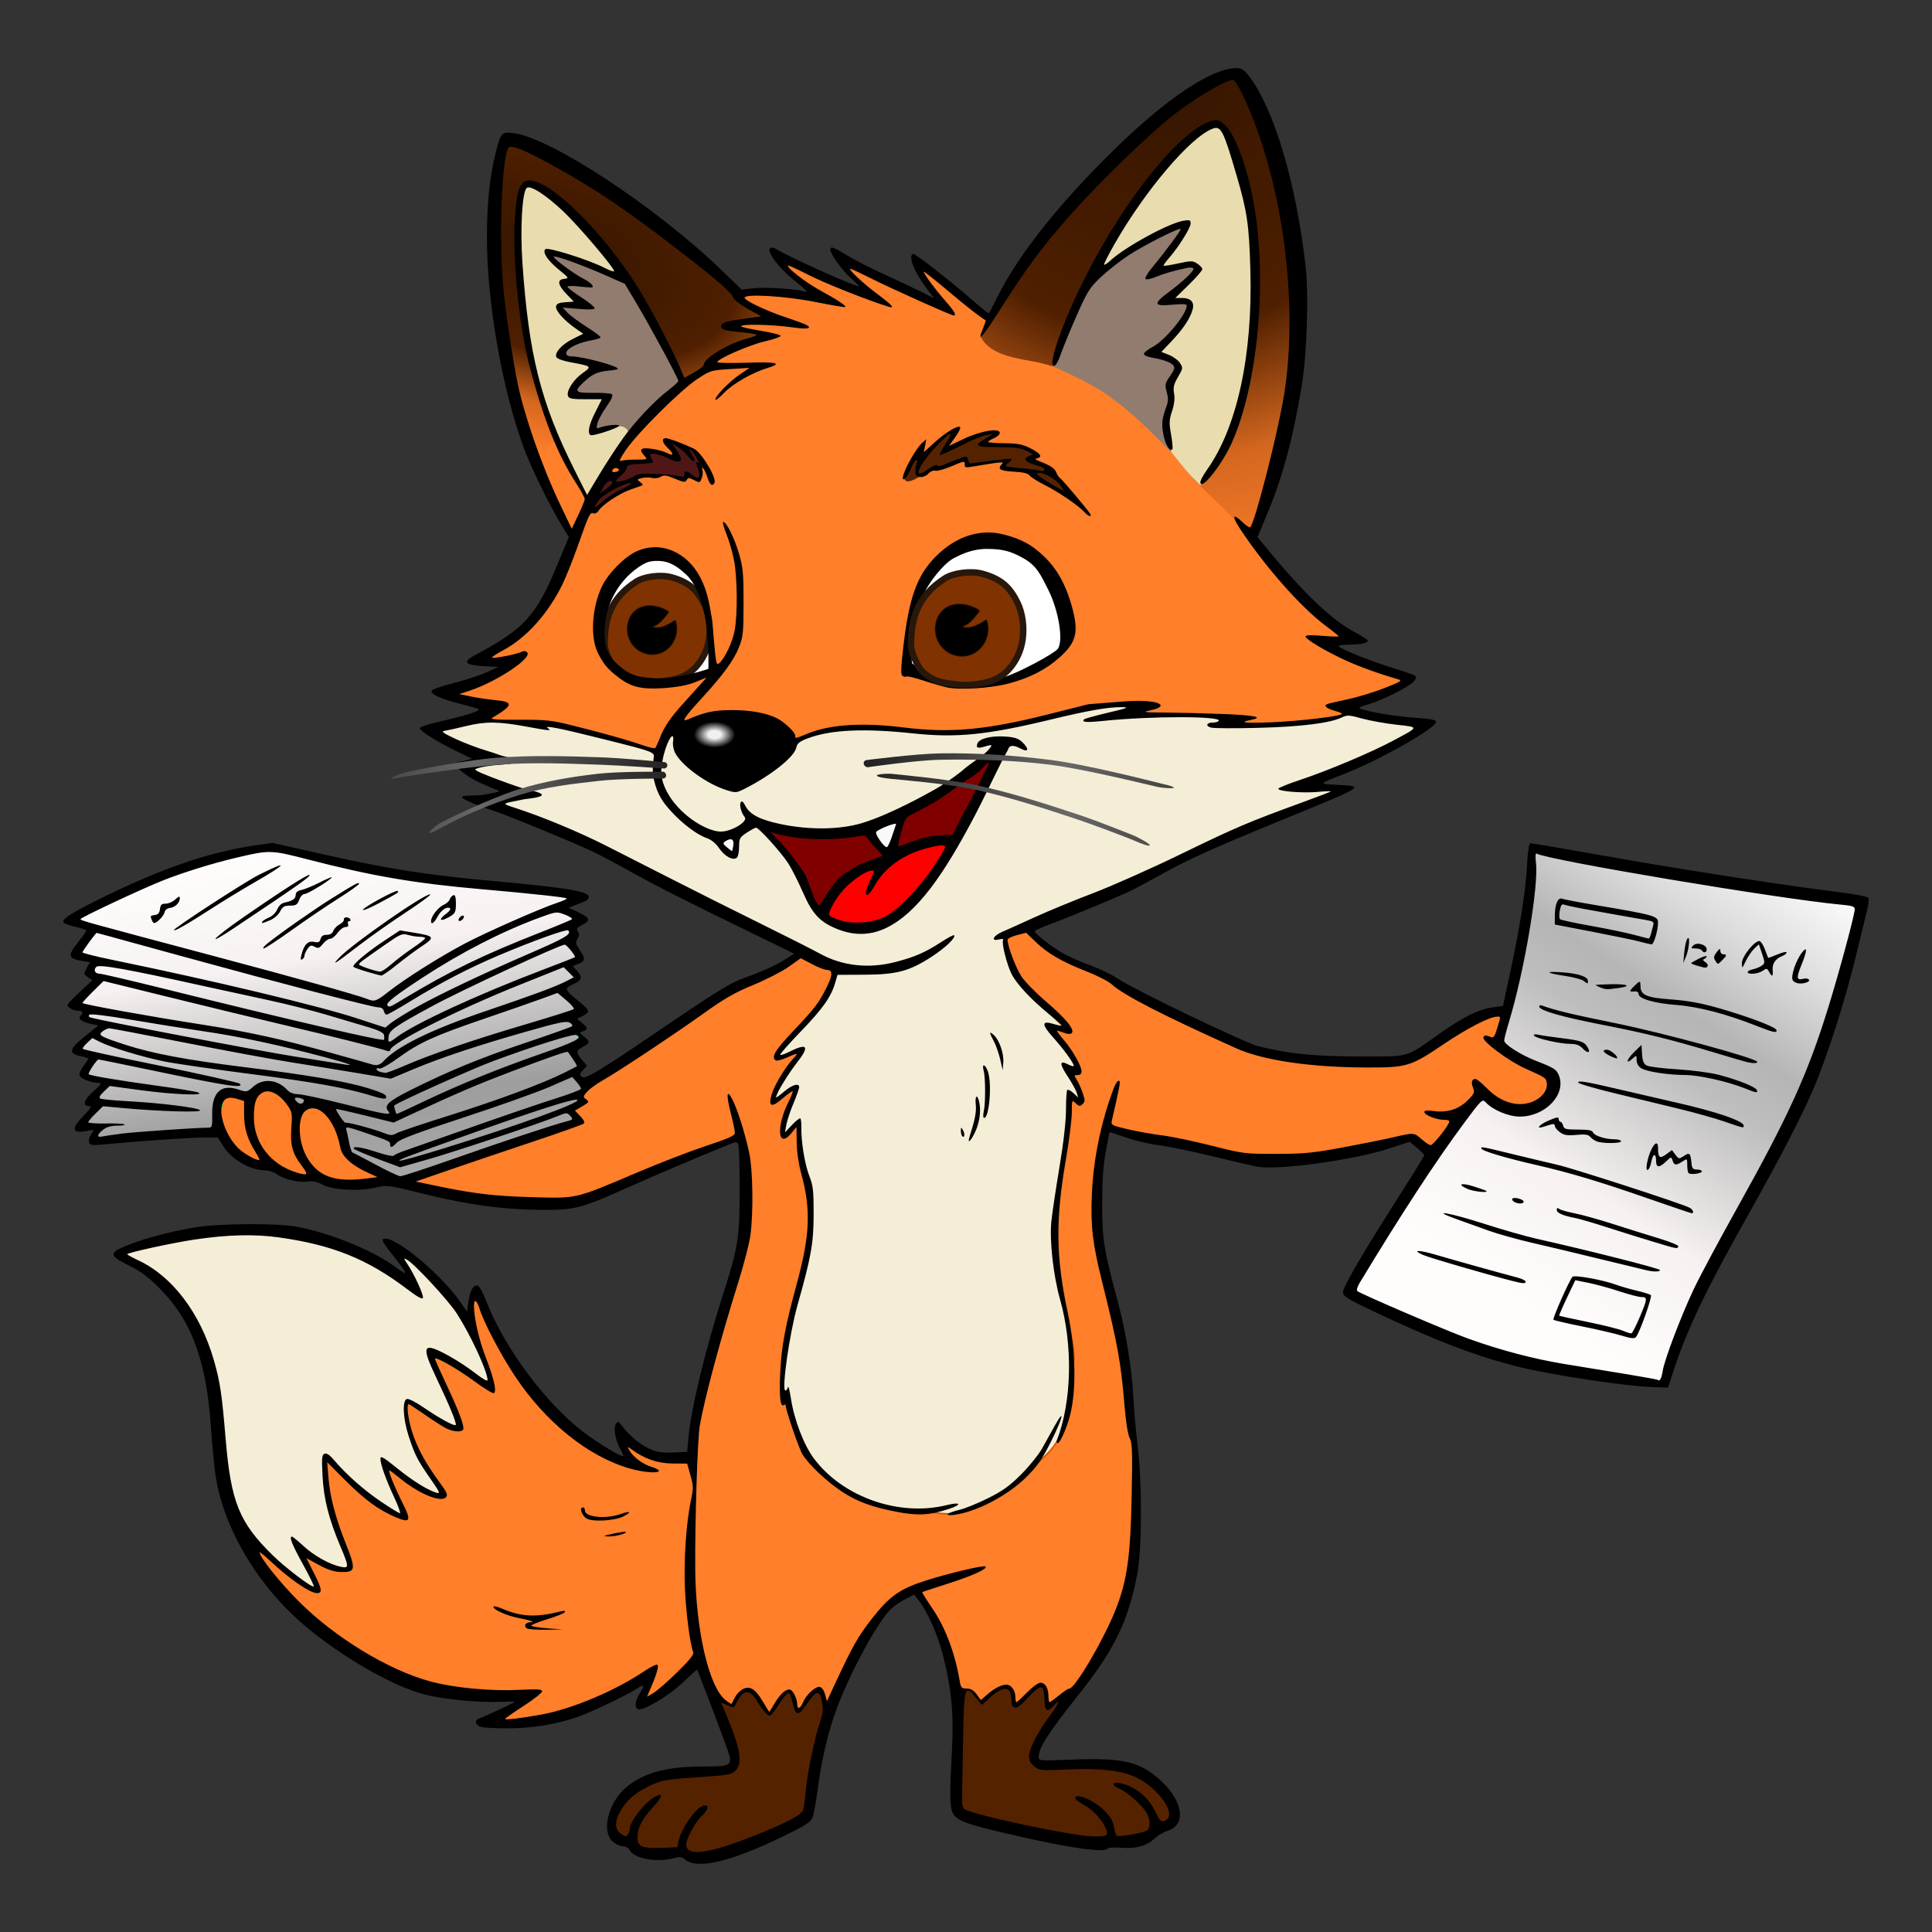 <?xml version="1.0" encoding="UTF-8" standalone="no"?>
<!-- Created with Inkscape (http://www.inkscape.org/) -->

<svg
   width="80mm"
   height="80mm"
   viewBox="0 0 302.362 302.362"
   version="1.1"
   id="svg1"
   xml:space="preserve"
   inkscape:version="1.4.2 (ebf0e940d0, 2025-05-08)"
   sodipodi:docname="littleFoxWithWorksheets.svg"
   xmlns:inkscape="http://www.inkscape.org/namespaces/inkscape"
   xmlns:sodipodi="http://sodipodi.sourceforge.net/DTD/sodipodi-0.dtd"
   xmlns:xlink="http://www.w3.org/1999/xlink"
   xmlns="http://www.w3.org/2000/svg"
   xmlns:svg="http://www.w3.org/2000/svg"
   xmlns:rdf="http://www.w3.org/1999/02/22-rdf-syntax-ns#"
   xmlns:cc="http://creativecommons.org/ns#"
   xmlns:dc="http://purl.org/dc/elements/1.1/"><rect x="0" y="0" width="302.362" height="302.362" fill="#333333" stroke="none"/><title
     id="title56">Little fox with worksheets</title><sodipodi:namedview
     id="namedview1"
     pagecolor="#ffffff"
     bordercolor="#666666"
     borderopacity="1.0"
     inkscape:showpageshadow="2"
     inkscape:pageopacity="0.0"
     inkscape:pagecheckerboard="0"
     inkscape:deskcolor="#d1d1d1"
     inkscape:document-units="mm"
     inkscape:zoom="1.5471036"
     inkscape:cx="214.91773"
     inkscape:cy="150.60401"
     inkscape:window-width="1983"
     inkscape:window-height="1230"
     inkscape:window-x="0"
     inkscape:window-y="0"
     inkscape:window-maximized="0"
     inkscape:current-layer="layer1" /><defs
     id="defs1"><linearGradient
       id="linearGradient51"
       inkscape:collect="always"><stop
         style="stop-color:#fffdfc;stop-opacity:1;"
         offset="0"
         id="stop48" /><stop
         style="stop-color:#f7f1f1;stop-opacity:1;"
         offset="0.255"
         id="stop49" /><stop
         style="stop-color:#bebebe;stop-opacity:1;"
         offset="0.533"
         id="stop50" /><stop
         style="stop-color:#b5b5b5;stop-opacity:1;"
         offset="0.638"
         id="stop52" /><stop
         style="stop-color:#dbdbdb;stop-opacity:1;"
         offset="0.807"
         id="stop53" /><stop
         style="stop-color:#fefefe;stop-opacity:1;"
         offset="1"
         id="stop51" /></linearGradient><linearGradient
       id="linearGradient43"
       inkscape:collect="always"><stop
         style="stop-color:#fffdfc;stop-opacity:1;"
         offset="0"
         id="stop43" /><stop
         style="stop-color:#f7f1f1;stop-opacity:1;"
         offset="0.298"
         id="stop45" /><stop
         style="stop-color:#9e9e9e;stop-opacity:1;"
         offset="0.698"
         id="stop46" /><stop
         style="stop-color:#acacac;stop-opacity:1;"
         offset="1"
         id="stop44" /></linearGradient><linearGradient
       id="linearGradient34"
       inkscape:collect="always"><stop
         style="stop-color:#000000;stop-opacity:1;"
         offset="0"
         id="stop34" /><stop
         style="stop-color:#343434;stop-opacity:1;"
         offset="0.5"
         id="stop36" /><stop
         style="stop-color:#4e4e4e;stop-opacity:1;"
         offset="0.75"
         id="stop37" /><stop
         style="stop-color:#686868;stop-opacity:1;"
         offset="1"
         id="stop35" /></linearGradient><linearGradient
       id="linearGradient26"
       inkscape:collect="always"><stop
         style="stop-color:#341500;stop-opacity:1;"
         offset="0"
         id="stop27" /><stop
         style="stop-color:#4f1f00;stop-opacity:1;"
         offset="0.5"
         id="stop29" /><stop
         style="stop-color:#d4671f;stop-opacity:1;"
         offset="0.75"
         id="stop30" /><stop
         style="stop-color:#ff7f2a;stop-opacity:1;"
         offset="1"
         id="stop28" /></linearGradient><linearGradient
       id="linearGradient23"
       inkscape:collect="always"><stop
         style="stop-color:#efefef;stop-opacity:1;"
         offset="0"
         id="stop23" /><stop
         style="stop-color:#f1f1f1;stop-opacity:1;"
         offset="0.106"
         id="stop25" /><stop
         style="stop-color:#000000;stop-opacity:1;"
         offset="0.356"
         id="stop26" /><stop
         style="stop-color:#000000;stop-opacity:1;"
         offset="1"
         id="stop24" /></linearGradient><radialGradient
       inkscape:collect="always"
       xlink:href="#linearGradient23"
       id="radialGradient24"
       cx="248.93"
       cy="193.928"
       fx="248.93"
       fy="193.928"
       r="9.141"
       gradientTransform="matrix(1,0,0,0.628,0,73.661)"
       gradientUnits="userSpaceOnUse" /><radialGradient
       inkscape:collect="always"
       xlink:href="#linearGradient26"
       id="radialGradient28"
       cx="225.002"
       cy="107.154"
       fx="225.002"
       fy="107.154"
       r="22.352"
       gradientTransform="matrix(-0.397,1.322,-2.477,-0.744,578.611,-97.547)"
       gradientUnits="userSpaceOnUse" /><radialGradient
       inkscape:collect="always"
       xlink:href="#linearGradient26"
       id="radialGradient32"
       cx="306.37"
       cy="102.072"
       fx="306.37"
       fy="102.072"
       r="25.039"
       gradientTransform="matrix(-1.975,2.664,-2.551,-1.891,1185.032,-531.435)"
       gradientUnits="userSpaceOnUse" /><linearGradient
       inkscape:collect="always"
       xlink:href="#linearGradient34"
       id="linearGradient35"
       x1="258.099"
       y1="206.081"
       x2="212.063"
       y2="208.828"
       gradientUnits="userSpaceOnUse"
       spreadMethod="reflect" /><linearGradient
       inkscape:collect="always"
       xlink:href="#linearGradient43"
       id="linearGradient44"
       x1="201.065"
       y1="209.548"
       x2="210.896"
       y2="269.337"
       gradientUnits="userSpaceOnUse" /><linearGradient
       inkscape:collect="always"
       xlink:href="#linearGradient51"
       id="linearGradient48"
       x1="379.862"
       y1="288.222"
       x2="425.319"
       y2="218.979"
       gradientUnits="userSpaceOnUse" /><linearGradient
       inkscape:collect="always"
       xlink:href="#linearGradient34"
       id="linearGradient53"
       gradientUnits="userSpaceOnUse"
       x1="258.099"
       y1="206.081"
       x2="212.063"
       y2="208.828"
       spreadMethod="reflect" /><linearGradient
       inkscape:collect="always"
       xlink:href="#linearGradient34"
       id="linearGradient54"
       gradientUnits="userSpaceOnUse"
       x1="258.099"
       y1="206.081"
       x2="212.063"
       y2="208.828"
       spreadMethod="reflect" /><linearGradient
       inkscape:collect="always"
       xlink:href="#linearGradient34"
       id="linearGradient55"
       gradientUnits="userSpaceOnUse"
       x1="258.099"
       y1="206.081"
       x2="212.063"
       y2="208.828"
       spreadMethod="reflect" /><linearGradient
       inkscape:collect="always"
       xlink:href="#linearGradient34"
       id="linearGradient56"
       gradientUnits="userSpaceOnUse"
       x1="258.099"
       y1="206.081"
       x2="212.063"
       y2="208.828"
       spreadMethod="reflect" /></defs><g
     inkscape:label="Ebene 1"
     inkscape:groupmode="layer"
     id="layer1"
     transform="translate(-147.007,-91.143)"><g
       id="g56"
       transform="translate(9.905,10.665)"><path
         style="fill:#ff7f2a;stroke:none;stroke-width:0.246;stroke-linecap:butt;stroke-linejoin:miter;stroke-dasharray:none;stroke-opacity:1"
         d="m 258.12,132.888 c 0,0 -5.176,1.408 -7.48,2.723 -1.051,0.6 -2.804,2.305 -2.804,2.305 l -7.541,6.056 c -3.471,2.474 -5.157,5.458 -7.199,8.341 l -3.518,6.975 -6.471,-12.769 c -1.608,0.013 -3.36,-0.079 -3.487,4.377 1.913,4.848 4.556,9.613 7.331,13.6 l -3.567,8.727 c -1.125,2.149 -3.121,4.646 -6.399,7.656 l -5.713,2.857 5.599,0.343 c -0.639,1.542 -3.858,2.511 -6.284,3.656 l -4.113,0.914 c 1.242,1.395 4.05,2.079 7.656,2.4 0.361,1.609 -6.021,2.544 -9.484,3.771 2.775,2.101 5.682,4.051 9.941,4.456 l -5.028,1.143 c 3.009,2.711 6.018,3.379 9.027,4.456 l -6.856,1.028 c 10.612,3.615 21.365,7.629 33.251,14.854 l 17.711,8.57 -5.552,3.731 c -3.674,1.754 -7.326,3.23 -10.788,5.41 l -16.917,11.541 -1.822,1.828 0.8,0.8 -2.313,1.547 1.48,1.962 -28.989,9.06 -7.084,-4.113 -2.4,-6.399 -2.857,-1.371 -2.4,0.571 -4.342,-3.314 -3.656,1.371 -3.999,-0.229 -0.8,6.056 4.342,4.342 4.342,0.914 c 2.171,2.183 4.342,1.547 6.513,1.485 2.108,1.525 3.916,1.253 5.827,1.6 l 5.599,-0.686 10.284,2.057 16.797,1.6 c 4.795,0.457 9.059,-3.535 13.94,-5.37 l 14.283,-5.37 c 1.381,6.287 0.689,8.842 1.028,13.255 l -3.428,12.683 c -1.916,7.865 -4.494,15.257 -5.028,24.109 h -6.399 c -2.199,-0.744 -3.929,-2.426 -5.485,-4.456 0.664,2.176 0.764,4.494 3.885,6.056 -4.329,-0.823 -8.711,-2.65 -13.255,-7.541 -4.858,-5.511 -9.613,-11.183 -12.569,-19.653 -1.261,0.582 -0.838,3.184 -1.143,4.913 1.726,3.723 2.663,6.853 3.542,9.941 -3.161,-1.877 -6.323,-4.371 -9.484,-5.485 0.54,3.15 3.671,8.194 4.456,11.769 -3.084,-0.385 -5.667,-2.523 -8.341,-4.342 -0.538,5.132 2.355,10.163 5.875,14.868 -3.014,0.281 -6.425,-2.744 -9.645,-5.156 l 3.199,8.341 c -4.675,-1.487 -8.453,-5.44 -12.293,-9.222 0.202,4.865 0.714,9.861 3.838,16.306 0.564,1.402 -0.105,1.571 -1.257,1.257 -2.438,-0.449 -4.875,-1.726 -7.313,-4.113 l 3.199,6.17 c 0.681,1.147 0.458,1.49 -0.8,0.914 -3.506,-2.127 -6.187,-4.871 -9.49,-7.608 -0.11,2.822 2.346,5.723 4.919,8.751 4.035,4.429 9.334,8.068 15.083,11.426 3.761,1.716 7.354,3.551 12.569,4.228 l 11.426,-0.114 c -2.196,2.375 -4.687,3.57 -7.313,4.228 3.148,1.038 6.089,0.419 9.027,-0.229 5.637,-1.593 11.286,-3.31 17.134,-7.017 l -1.708,4.389 c 3.354,-1.414 6.544,-3.428 9.255,-7.199 l 2.057,5.713 3.18,1.956 c 0.478,-0.881 0.693,-1.761 2.191,-2.642 2.171,0.431 2.549,2.358 3.542,3.771 l 2.857,-3.428 c 0.904,0.216 1.161,2.049 1.68,3.227 1.269,-1.578 2.62,-3.986 3.69,-3.57 l 1.143,3.314 6.8,-13.353 c 1.427,-2.619 3.844,-3.881 6.697,-5.44 3.596,4.114 5.717,9.262 6.728,16.393 l 0.886,-0.739 c 1.374,-0.484 2.307,1.214 2.817,2.023 1.165,-1.218 2.33,-2.084 3.495,-2.656 l 1.371,0.686 0.343,2.171 c 1.014,0.127 2.814,-2.839 4.228,-3.314 0.972,1.322 0.878,2.673 0.8,3.785 1.664,-1.233 3.063,-2.337 3.656,-2.071 l 7.332,-10.626 c 0,0 2.644,-9.377 3.065,-14.169 0.424,-4.819 0.091,-9.448 -0.309,-14.269 -0.443,-5.336 -1.297,-10.869 -2.319,-16.125 -0.815,-4.19 -2.337,-8.234 -2.971,-12.455 -0.442,-2.944 -0.571,-8.913 -0.571,-8.913 -0.018,-4.152 0.331,-8.303 1.6,-12.455 l 15.654,3.999 13.826,1.485 18.134,-3.523 2.662,2.494 8.227,-9.37 3.999,2.514 3.314,-0.343 3.656,-1.942 -0.114,-3.085 -8.341,-5.028 1.257,-5.142 -4.113,0.457 -11.426,6.97 c -3.801,0.866 -9.131,0.638 -14.397,0.457 -4.532,-0.456 -9.065,-1.481 -13.597,-3.656 l -15.654,-7.541 -4.456,-2.971 c -3.059,-0.501 -5.452,-2.111 -7.884,-3.656 l -3.314,-3.428 c 9.141,-2.999 18.282,-7.406 27.423,-11.883 l 22.053,-9.484 -7.541,-0.343 12.112,-5.028 c 3.057,-1.158 5.911,-2.571 8.113,-4.799 -4.523,-0.364 -9.089,-0.983 -13.826,-2.628 l 6.17,-1.6 5.256,-2.742 c -4.875,-1.714 -9.75,-3.047 -14.626,-6.399 2.019,0.39 4.037,0.47 6.056,0 -6.006,-4.285 -11.838,-8.946 -16.568,-15.997 0.238,-0.102 -4.732,-5.675 -7.786,-8.246 -1.824,-1.536 -4.686,-5.656 -4.686,-5.656 -4.938,-5.524 -10.905,-10.749 -18.098,-12.766 -7.194,-2.017 -7.909,-0.767 -11.392,-4.686 0.544,-0.996 1.416,-1.993 1.374,-2.989 l -11.715,-8.968 c 0.81,2.44 2.614,5.021 4.929,7.676 l -17.452,-8.807 c 1.521,2.478 3.839,4.955 6.868,7.433 l -15.917,-7.029 c 1.747,2.802 4.32,5.329 8.645,7.272 -4.813,-0.903 -9.56,-2.133 -14.786,-0.97 2.424,2.23 5.227,3.853 8.726,4.363 -3.759,-0.672 -7.385,-0.899 -10.504,0.566 z"
         id="path14"
         sodipodi:nodetypes="cscccccccccccccccccccccccccccccccccccccccccccsscccccccccccccccccccccccccccccccccccccccccccccccccccccssssccccccccccccccccccccccccccccccccsszcccccccccccc" /><path
         style="fill:#f4eed7;stroke:#d45500;stroke-width:0.246;stroke-linecap:butt;stroke-linejoin:miter;stroke-dasharray:none;stroke-opacity:1"
         d="m 227.729,194.81 c -5.009,-0.936 -10.336,-1.612 -15.43,-1.456 -2.742,0.084 -7.885,1.203 -7.885,1.203 2.492,1.821 5.139,3.565 8.535,4.934 l -3.041,0.883 c 1.751,1.562 9.282,4.03 9.696,4.686 -2.501,0.166 -4.842,0.211 -7.918,0.808 13.4,3.692 29.508,12.8 44.923,20.522 l 11.433,5.575 c -1.675,6.938 -6.056,9.004 -9.009,13.008 -0.988,1.339 -0.154,1.229 0.566,0.97 l 2.909,-1.05 -3.07,4.767 -1.293,3.232 3.717,-2.262 c -1.846,3.821 -1.927,5.656 -2.101,7.595 l 2.424,-2.182 c -0.538,0.753 0.83,8.807 1.616,12.119 0.541,2.28 0.2,4.703 -0.081,7.029 -0.712,5.902 -3.329,11.469 -4.04,17.371 -0.29,2.407 -0.081,7.272 -0.081,7.272 l 0.646,-1.374 c 0,0 0.649,4.672 1.616,6.787 1.131,2.474 2.722,4.831 4.767,6.625 2.138,1.876 4.812,3.154 7.514,4.04 2.559,0.839 7.999,1.131 7.999,1.131 2.011,0.284 2.964,0.436 4.201,0.323 1.399,-0.127 3.579,-1.045 5.575,-2.02 2.396,-1.17 4.248,-2.974 6.221,-4.767 1.621,-1.473 3.512,-2.824 4.525,-4.767 1.804,-3.462 2.343,-11.473 2.343,-11.473 0.625,-3.062 -0.808,-6.125 -1.535,-9.696 -0.729,-3.582 -1.541,-6.56 -1.454,-10.18 0.135,-5.61 1.347,-11.125 2.101,-17.452 l 0.323,-5.413 1.293,1.293 0.646,-0.404 c 0.257,-0.492 -0.581,-2.202 -2.262,-4.848 l 1.697,0.404 c -0.531,-1.8 -2.43,-4.382 -4.444,-7.029 l 2.666,0.566 c 0,0 -3.605,-3.303 -5.171,-5.171 -1.329,-1.586 -2.752,-3.183 -3.555,-5.09 -0.617,-1.465 -0.889,-4.686 -0.889,-4.686 14.03,-5.572 28.496,-11.799 43.388,-18.664 l 9.857,-4.04 -7.514,-0.404 12.039,-4.605 c 2.937,-1.567 5.797,-3.15 7.676,-4.929 l -11.231,-2.424 -2.343,1.293 c -3.981,0.802 -8.085,1.109 -12.281,1.05 l -5.009,-0.081 0.727,-0.97 c -4.575,-0.631 -10.858,-0.608 -16.321,-0.404 l 2.343,-1.616 c 0.167,-0.167 -5.111,-0.254 -7.595,0.242 -3.504,0.7 -6.913,1.836 -10.423,2.505 -3.768,0.718 -7.559,1.484 -11.392,1.616 -4.858,0.167 -8.716,-0.965 -13.574,-0.808 -2.174,0.07 -5.327,0.104 -7.433,0.646 -1.453,0.374 -4.201,1.616 -4.201,1.616 -1.364,2.515 -3.889,4.857 -8.897,7.157 -3.156,-1.192 -6.216,-2.205 -7.908,-4.653 -1.834,-0.734 -1.47,-4.004 -1.212,-5.575 l -3.025,4.551 c 0,0 -8.167,-2.544 -12.362,-3.328 z"
         id="path9"
         sodipodi:nodetypes="sscccccccssccccccsssccsssssssssssccccccccsscccccccccccccssssscccccs" /><path
         style="fill:#ffffff;stroke:#d5ffd5;stroke-width:0.246;stroke-linecap:butt;stroke-linejoin:miter;stroke-dasharray:none;stroke-opacity:1"
         d="m 278.787,185.468 c 0,0 0.481,-8.827 2.181,-12.483 1.413,-3.037 3.933,-5.49 6.908,-7.029 2.189,-1.132 5.052,-0.754 7.433,-0.121 2.564,0.681 3.899,1.647 5.454,3.797 2.341,3.237 4.317,7.329 3.151,11.15 -0.699,2.291 -3.025,3.704 -5.171,4.767 -2.874,1.424 -6.125,2.327 -9.332,2.343 -3.74,0.018 -10.625,-2.424 -10.625,-2.424 z"
         id="path17"
         sodipodi:nodetypes="csssssssc" /><path
         style="fill:#ffffff;stroke:#f9f9f9;stroke-width:0.246;stroke-linecap:butt;stroke-linejoin:miter;stroke-dasharray:none;stroke-opacity:1"
         d="m 248.367,185.67 c 0,0 -4.673,1.789 -7.393,1.778 -2.284,-0.01 -4.808,-0.142 -6.706,-1.414 -1.868,-1.252 -3.413,-3.36 -3.797,-5.575 -0.585,-3.373 0.505,-7.22 2.585,-9.938 1.47,-1.92 3.886,-3.496 6.302,-3.595 2.197,-0.09 4.456,1.201 5.979,2.787 1.526,1.59 1.996,3.966 2.545,6.1 0.837,3.253 0.485,9.857 0.485,9.857 z"
         id="path18"
         sodipodi:nodetypes="csssssssc" /><g
         id="g17-2"
         transform="matrix(0.936,0,0,0.936,-30.056,11.449)"
         style="stroke-width:1.069"><path
           style="fill:#803300;stroke:#28170b;stroke-width:1.07;stroke-linecap:butt;stroke-linejoin:miter;stroke-dasharray:none;stroke-opacity:1"
           d="m 279.676,181.549 c 10e-4,-4.271 0.967,-7.751 5.292,-10.544 1.356,-0.876 4.111,-1.225 5.898,-0.727 2.984,0.832 4.289,2.132 5.454,4.484 0.851,1.719 1.1,4.003 0.808,5.898 -0.263,1.708 -0.983,3.288 -2.181,4.605 -0.761,0.836 -1.976,1.616 -3.07,1.899 -3.019,0.78 -4.471,0.538 -6.504,0.242 -1.749,-0.254 -2.779,-0.791 -3.999,-1.899 -0.488,-0.443 -1.697,-2.856 -1.697,-3.959 z"
           id="path15-9"
           sodipodi:nodetypes="ssssssssss" /><path
           id="path16-1"
           style="opacity:1;fill:#000000;stroke:#000000;stroke-width:0.262;stroke-linecap:round;stroke-linejoin:bevel;stroke-miterlimit:2;stroke-opacity:0.634"
           d="m 290.357,176.069 c -1.077,1.391 -1.562,2.026 -2.831,2.5 1.08,0.43 2.097,0.17 3.945,-1.044 0.734,2.154 -0.415,4.666 -2.537,5.389 -2.122,0.723 -4.437,-0.437 -5.171,-2.591 -0.656,-1.924 0.095,-4.146 1.868,-4.925 1.732,-0.761 3.815,0.006 4.727,0.672 z"
           sodipodi:nodetypes="cccsssc" /></g><path
         style="fill:#800000;stroke:#ffcc00;stroke-width:0.246;stroke-linecap:butt;stroke-linejoin:miter;stroke-dasharray:none;stroke-opacity:1"
         d="m 255.639,209.424 c 3.037,2.289 5.107,5.125 6.706,8.241 0,0 1.47,4.569 3.151,6.141 1.392,1.302 3.355,2.078 5.252,2.262 1.646,0.16 3.359,-0.33 4.848,-1.05 1.757,-0.85 3.204,-2.28 4.525,-3.717 3.211,-3.492 5.766,-7.574 8.08,-11.715 2.182,-3.906 5.413,-12.281 5.413,-12.281 0,0 -4.381,3.755 -6.787,5.333 -3.89,2.55 -7.9,5.064 -12.281,6.625 -3.358,1.197 -6.939,2.069 -10.503,2.02 -2.868,-0.04 -8.403,-1.858 -8.403,-1.858 z"
         id="path19"
         sodipodi:nodetypes="csssssscsssc" /><path
         style="fill:#ff0000;stroke:#ff0000;stroke-width:0.246;stroke-linecap:butt;stroke-linejoin:miter;stroke-dasharray:none;stroke-opacity:1"
         d="m 265.9,223.563 c 0,0 1.353,-3.772 2.909,-5.171 1.979,-1.78 4.9,-2.118 7.191,-3.474 3.399,-2.013 10.708,-3.537 10.827,-2.585 0,0 -4.107,6.53 -6.868,9.211 -1.827,1.775 -4.352,3.719 -6.868,4.121 -2.839,0.453 -7.191,-2.101 -7.191,-2.101 z"
         id="path20"
         sodipodi:nodetypes="csscssc" /><path
         style="fill:#f9f9f9;stroke:#f9f9f9;stroke-width:0.246;stroke-linecap:butt;stroke-linejoin:miter;stroke-dasharray:none;stroke-opacity:1"
         d="m 272.525,210.07 3.797,4.605 2.343,-7.433 z"
         id="path21" /><path
         style="fill:#f9f9f9;stroke:#f9f9f9;stroke-width:0.378;stroke-linecap:butt;stroke-linejoin:miter;stroke-dasharray:none;stroke-opacity:1"
         d="m 249.014,211.686 c 0.808,1.373 1.696,2.115 2.828,2.626 0.551,-0.83 0.677,-2.297 0.808,-3.757 -1.062,0.618 -2.056,1.343 -3.636,1.131 z"
         id="path22"
         sodipodi:nodetypes="cccc" /><path
         style="fill:url(#radialGradient24);stroke:#ff00ff;stroke-width:0.246;stroke-linecap:butt;stroke-linejoin:miter;stroke-dasharray:none;stroke-opacity:1"
         d="m 250.75,192.533 c -2.05,0.055 -4.751,0.18 -6.284,1.543 -0.996,0.886 -1.816,2.038 -1.428,3.314 0.545,1.795 1.76,2.679 3.478,3.808 1.707,1.122 3.913,2.535 5.777,2.533 1.026,-8.2e-4 3.359,-1.616 5.313,-2.971 1.014,-0.703 3.347,-2.708 3.371,-3.942 0.021,-1.105 -1.248,-2.476 -2.285,-2.857 -4.481,-1.647 -4.924,-1.509 -7.941,-1.428 z"
         id="path23"
         sodipodi:nodetypes="sssssssss" /><path
         style="fill:url(#radialGradient28);stroke:none;stroke-width:0.246;stroke-linecap:butt;stroke-linejoin:miter;stroke-dasharray:none;stroke-opacity:1"
         d="m 252.521,126.146 -13.712,-11.541 -14.74,-9.598 c -2.425,-1.153 -4.536,-2.71 -7.656,-2.971 -2.205,4.482 -1.875,9.387 -2.285,14.169 l 1.23,15.997 3.34,15.768 2.742,7.199 c 0.306,-3.298 1.21,-5.296 2.799,-5.599 l -4.304,-13.476 -1.809,-15.204 c -0.168,-2.863 -0.028,-6.217 0.343,-9.941 0.146,-0.549 0.061,-1.064 0.914,-1.714 1.409,-0.251 2.818,0.989 4.228,1.6 l 9.887,10.983 7.139,11.641 3.428,6.97 4.342,-2.742 0.815,-1.425 7.983,-3.374 -6.513,-1.371 c 2.291,-0.675 4.882,-1.084 8.139,-0.9 l -5.511,-2.884 z"
         id="path26"
         sodipodi:nodetypes="cccccccccccccccccccccccc" /><path
         style="fill:url(#radialGradient32);stroke:none;stroke-width:0.246;stroke-linecap:butt;stroke-linejoin:miter;stroke-dasharray:none;stroke-opacity:1"
         d="m 290.571,133.097 c 0,0 5.41,-10.158 8.798,-14.606 5.046,-6.624 10.632,-12.946 17.025,-18.282 2.777,-2.318 5.839,-4.534 8.992,-6.28 1.461,-0.809 3.582,-2.255 5.226,-1.926 1.104,0.221 1.806,2.173 2.694,3.75 3.143,5.584 4.702,11.995 5.942,18.282 0.983,4.984 1.143,15.197 1.143,15.197 l -2.171,19.196 c -1.558,5.713 -2.931,11.224 -5.62,16.32 -1.863,-3.144 -4.811,-5.293 -7.87,-8.462 1.426,-1.076 2.42,-2.729 3.549,-4.201 l 3.542,-10.169 c 1.045,-4.891 1.645,-10.117 1.828,-15.654 0,0 -0.186,-7.825 -0.773,-11.863 -0.526,-3.611 -1.169,-7.076 -2.709,-10.384 -0.656,-1.409 -1.163,-3.838 -2.702,-4.053 -2.173,-0.305 -6.981,5.243 -9.619,8.128 -4.798,5.247 -7.716,10.347 -10.935,16.687 -2.11,4.156 -5.028,13.047 -5.028,13.047 -2.145,-0.721 -3.716,-0.81 -6.207,-1.404 -2.67,-0.637 -4.409,-1.722 -5.105,-3.321 z"
         id="path30"
         sodipodi:nodetypes="csssssscccccccssssscsc" /><path
         style="fill:#552200;fill-opacity:1;stroke:none;stroke-width:0.246;stroke-linecap:butt;stroke-linejoin:miter;stroke-dasharray:none;stroke-opacity:1"
         d="m 286.907,345.161 v 18.987 c 6.935,2.469 13.941,3.683 20.926,5.252 l 8.08,-0.97 4.605,-2.585 0.646,-2.424 -4.605,-5.413 -7.11,-1.778 -9.776,0.485 c -0.694,-0.35 -1.211,-0.756 -1.05,-1.374 1.68,-3.123 3.031,-6.118 6.302,-9.857 -1.484,-0.33 -2.553,1.249 -3.797,2.02 -0.321,-1.109 0.087,-2.347 -1.05,-3.313 -1.418,0.424 -2.607,1.995 -3.878,3.151 -0.663,-0.112 -0.403,-1.948 -1.131,-2.747 -0.652,-0.268 -1.118,-0.041 -1.616,0.101 -1.07,0.602 -1.856,1.432 -2.666,2.242 -0.672,-0.823 -1.545,-2.021 -2.262,-2.04 z"
         id="path32"
         sodipodi:nodetypes="ccccccccccccccccccc" /><path
         style="fill:#552200;fill-opacity:1;stroke:none;stroke-width:0.246;stroke-linecap:butt;stroke-linejoin:miter;stroke-dasharray:none;stroke-opacity:1"
         d="m 248.125,345.242 3.474,8.888 c 0.606,0.802 0.578,1.703 0.162,2.666 -1.645,1.464 -4.426,1.012 -6.868,1.131 -2.848,-0.245 -4.96,0.78 -7.251,1.495 -2.679,1.222 -4.016,3.215 -4.929,5.454 -0.361,1.294 0.024,2.34 0.626,3.313 l 2.585,1.131 c 2.259,1.569 4.906,1.658 7.756,0.97 l 2.747,1.212 c 5.608,-1.314 11.225,-2.969 16.886,-6.625 l 1.293,-8.241 2.101,-8.241 -1.252,-3.434 -1.131,0.404 c -0.843,1.12 -1.836,2.762 -2.383,2.848 -0.661,-0.853 -0.313,-2.125 -1.252,-3.07 l -0.626,0.162 c -0.885,1.148 -1.584,2.018 -2.484,3.494 -1.189,-1.059 -2.246,-3.632 -3.515,-3.939 -0.67,0.151 -1.065,0.577 -1.475,0.99 l -0.828,1.515 c -1.252,-0.221 -2.433,-1.304 -3.636,-2.121 z"
         id="path33"
         sodipodi:nodetypes="ccccccccccccccccccccccc" /><path
         style="fill:#f4eed7;stroke:#00ff00;stroke-width:0.246;stroke-linecap:butt;stroke-linejoin:miter;stroke-dasharray:none;stroke-opacity:1"
         d="m 175.328,320.559 -3.151,-7.15 c 0,0 -1.616,-16.563 -1.697,-17.371 -0.081,-0.808 -4.767,-11.473 -4.767,-11.473 -2.424,-3.115 -4.848,-4.737 -7.272,-6.383 l -2.747,-1.576 6.868,-2.343 14.463,-1.737 14.705,3.313 10.019,6.06 c -0.012,-2.046 -2.081,-4.238 -3.474,-6.383 1.928,0.689 3.699,2.008 5.413,3.555 l 7.029,8.968 c 1.163,3.248 3.027,6.846 3.232,9.615 -3.466,-2.488 -6.634,-4.38 -9.453,-5.575 0.986,3.85 3.779,7.969 4.525,11.998 -2.343,-0.222 -5.241,-2.389 -8.322,-4.403 -0.945,5.848 3.514,10.059 5.737,14.947 -3.124,-0.305 -6.248,-3.053 -9.372,-5.171 0.889,2.647 1.844,5.332 3.474,8.403 -4.41,-0.798 -8.235,-5.369 -12.443,-9.211 -0.361,3.598 0.494,7.469 1.504,10.728 0.742,2.396 2.698,5.251 2.051,6.643 -4.14,0.208 -5.776,-2.088 -8.241,-3.555 1.567,2.421 2.966,4.791 3.151,6.787 -3.833,-1.233 -7.494,-5.829 -11.231,-8.686 z"
         id="path34"
         sodipodi:nodetypes="ccsccccccccccccccccccscccc" /><path
         style="fill:#917c6f;stroke:#8dd35f;stroke-width:0.246;stroke-linecap:butt;stroke-linejoin:miter;stroke-dasharray:none;stroke-opacity:1"
         d="m 229.433,159.068 c 0,0 -3.594,-5.94 -4.98,-9.041 -2.026,-4.53 -3.377,-8.935 -4.328,-13.805 -1.288,-6.597 -1.986,-13.674 -1.809,-20.393 0.056,-2.111 0.025,-5.337 0.8,-6.284 0.435,-0.532 1.433,-0.172 2.057,0.114 6.095,2.799 9.955,9.116 13.94,14.511 3.262,4.416 5.665,9.428 7.998,14.397 0.313,0.666 0.84,1.976 0.84,1.976 0,0 -6.498,6.169 -9.181,9.679 -2.055,2.688 -5.337,8.846 -5.337,8.846 z"
         id="path37"
         sodipodi:nodetypes="cssssssscsc" /><path
         style="fill:#e9ddaf;stroke:none;stroke-width:0.246;stroke-linecap:butt;stroke-linejoin:miter;stroke-dasharray:none;stroke-opacity:1"
         d="m 235.48,148.786 c 0.1,-1.267 -0.706,-1.749 -2.222,-1.616 l -3.434,0.848 2.101,-5.575 -5.333,-0.162 c 0.677,-1.826 1.8,-3.503 4.403,-4.686 -2.075,-0.329 -4.169,-0.547 -6.141,-1.495 0.62,-1.646 2.514,-2.495 4.848,-3.07 -2.077,-1.093 -3.989,-2.433 -5.211,-4.807 l 4.363,0.162 c -1.445,-0.982 -2.938,-1.9 -3.757,-3.717 l 3.03,-0.081 c -0.424,-0.047 -4.663,-3.413 -5.413,-4.484 1.294,-0.354 12.685,4.201 12.685,4.201 l -7.958,-10.019 -6.868,-5.009 c -0.918,-0.084 -1.838,-0.176 -2.02,1.737 -0.634,5.328 -0.314,9.342 -0.121,13.533 l 1.616,11.958 c 1.093,4.364 2.33,8.642 3.959,12.685 l 5.535,9.776 z"
         id="path38"
         sodipodi:nodetypes="cccccccccccccccccccccc" /><path
         style="fill:#e9ddaf;fill-opacity:1;stroke:none;stroke-width:0.246;stroke-linecap:butt;stroke-linejoin:miter;stroke-dasharray:none;stroke-opacity:1"
         d="m 302.016,137.757 c 1.497,-5.001 3.621,-10.432 6.625,-16.078 2.946,-4.585 5.603,-8.978 9.776,-14.382 2.662,-3.199 5.53,-5.369 8.403,-7.514 1.359,-0.094 1.818,0.714 2.343,1.454 2.097,4.931 3.247,10.43 4.282,15.998 l -0.242,15.351 c -0.259,4.16 -1.219,8.086 -2.101,12.039 -1.786,4.119 -2.963,8.672 -6.141,11.796 -1.062,-1.028 -1.872,-1.677 -5.009,-5.817 -5.007,-4.85 -9.422,-9.853 -17.937,-12.847 z"
         id="path39"
         sodipodi:nodetypes="ccccccccccc" /><path
         style="fill:#917c6f;fill-opacity:1;stroke:none;stroke-width:0.246;stroke-linecap:butt;stroke-linejoin:miter;stroke-dasharray:none;stroke-opacity:1"
         d="m 307.705,124.488 c 3.557,-4.046 13.866,-9.339 15.075,-8.95 -1.077,3.006 -3.428,5.319 -5.252,7.918 2.291,-0.685 5.474,-2.347 7.191,-0.97 -1.787,2.192 -3.641,4.031 -5.656,5.009 1.434,0.595 3.513,-0.463 4.201,0.566 -0.916,4.452 -3.922,5.421 -6.06,7.837 1.69,0.263 3.202,0.345 4.377,2.153 -0.83,0.954 -1.086,1.808 -1.307,2.533 0.304,2.351 -0.217,3.877 -0.646,5.494 0.189,1.717 0.766,4.174 0.739,5.169 -3.143,-3.266 -6.59,-6.717 -10.435,-9.29 -2.541,-1.7 -5.444,-2.921 -8.137,-4.215 1.636,-4.585 3.371,-9.121 5.908,-13.255 z"
         id="path40"
         sodipodi:nodetypes="cccccccccccscc" /><path
         style="fill:#501616;stroke:none;stroke-width:0;stroke-linecap:butt;stroke-linejoin:miter;stroke-dasharray:none;stroke-opacity:1"
         d="m 228.734,160.38 1.374,0.081 3.393,-2.666 3.474,-1.454 -0.889,-0.97 1.555,-0.424 c 1.939,-0.005 3.858,-0.34 5.797,0.263 l 0.485,0.242 0.646,-0.646 1.697,0.808 c 1.322,-0.702 0.468,-1.684 0.242,-2.585 l 1.05,0.727 -1.697,-2.828 -2.182,-0.889 -2.182,-0.646 1.535,2.585 -4.848,-0.97 0.889,1.535 -5.737,0.404 1.212,0.646 -1.05,1.374 -2.909,1.454 z"
         id="path41"
         sodipodi:nodetypes="ccccccccccccccccccccccc" /><path
         style="fill:#552200;stroke:none;stroke-width:1px;stroke-linecap:butt;stroke-linejoin:miter;stroke-opacity:1"
         d="m 278.63,155.226 c 0.068,0.961 1.096,0.673 2.685,-0.343 l 2.285,-1.2 4.571,-1.314 0.343,0.971 6.227,-0.857 -0.914,1.085 4.742,0.686 1.428,1.371 5.313,3.085 -2.742,-3.314 c 0,0 -1.828,-2.057 -2.171,-2.285 -0.343,-0.229 -2.514,-0.971 -2.228,-1.028 0.286,-0.057 1.143,-0.4 1.143,-0.4 l -2.4,-1.485 -5.885,-0.229 2.285,-1.828 -2.342,0.171 -6.056,2.685 1.543,-3.314 -2.342,1.714 c 0,0 -1.771,2.457 -2.285,2.4 -0.514,-0.057 -1.6,0 -1.6,0 z"
         id="path42"
         sodipodi:nodetypes="cccccccccccssccccccccscc" /><path
         style="fill:url(#linearGradient44);stroke:#00d455;stroke-width:0.246;stroke-linecap:butt;stroke-linejoin:miter;stroke-dasharray:none;stroke-opacity:1"
         d="m 170.884,257.578 -19.229,1.616 1.05,-2.424 -3.151,0.081 3.232,-3.797 -1.535,-0.162 2.505,-3.232 -3.636,-0.97 1.535,-2.989 -3.07,-0.97 4.929,-3.878 -3.474,-0.97 0.566,-1.616 -2.262,-0.485 4.444,-4.201 -2.02,-0.889 1.374,-2.101 -3.474,-0.808 2.909,-4.201 -4.121,-1.131 16.886,-7.676 15.109,-3.797 15.836,3.474 32.399,4.363 -3.232,1.697 3.555,1.858 -1.535,1.374 -0.081,2.585 1.293,2.262 -2.02,0.808 1.939,2.02 -2.666,1.939 3.151,3.07 -1.535,1.212 1.535,1.535 -1.374,0.727 1.858,1.535 -2.02,1.293 1.454,2.343 -0.404,0.97 c -0.418,1.365 0.273,1.991 1.131,2.505 l -0.97,1.293 0.323,1.131 -1.939,1.212 1.778,1.778 -27.875,9.453 -8.241,-3.797 -1.293,-3.474 -2.747,-4.525 -3.878,0.404 -4.201,-3.717 -3.313,1.616 -4.121,-0.404 z"
         id="path43"
         sodipodi:nodetypes="cccccccccccccccccccccccccccccccccccccccccccccccccccccc" /><path
         style="fill:url(#linearGradient48);stroke:#00d400;stroke-width:0.246;stroke-linecap:butt;stroke-linejoin:miter;stroke-dasharray:none;stroke-opacity:1"
         d="m 376.954,213.101 c 17.216,3.827 34.431,6.236 51.647,8.57 -2.153,10.802 -5.059,21.688 -9.941,32.793 l -15.083,26.738 -6.17,15.883 -27.309,-4.571 -21.71,-9.827 14.511,-23.881 5.942,-7.541 4.456,2.971 5.028,-0.914 c 1.227,-0.868 2.114,-2.076 1.828,-4.456 -2.999,-1.375 -6.086,-2.393 -8.798,-4.913 l 4.228,-17.825 z"
         id="path46"
         sodipodi:nodetypes="ccccccccccccccc" /><path
         style="fill:#000000"
         d="m 244.422,371.57 c -0.631,-0.497 -0.94,-0.549 -1.792,-0.305 -2.609,0.748 -6.256,0.118 -6.963,-1.203 -0.2,-0.374 -0.642,-0.635 -1.074,-0.635 -0.404,0 -1.119,-0.331 -1.589,-0.736 -1.868,-1.608 -0.682,-6.22 2.208,-8.589 2.686,-2.201 6.287,-3.158 11.911,-3.166 4.756,-0.007 4.781,-0.031 3.544,-3.435 -1.085,-2.985 -4.375,-11.631 -4.46,-11.719 -0.033,-0.034 -1.067,0.893 -2.299,2.061 -2.262,2.144 -6.331,4.532 -7.009,4.113 -0.507,-0.313 -0.395,-1.267 0.278,-2.371 0.856,-1.404 0.762,-1.616 -0.38,-0.852 -1.531,1.025 -7.486,3.86 -9.525,4.535 -3.3,1.093 -6.892,1.672 -10.516,1.696 -1.928,0.013 -3.882,-0.082 -4.343,-0.211 -0.94,-0.263 -1.12,-1.058 -0.305,-1.341 0.88,-0.305 5.563,-2.492 5.563,-2.598 0,-0.054 -1.095,-0.049 -2.434,0.012 -3.186,0.145 -8.766,-0.412 -11.733,-1.171 -4.917,-1.258 -12.946,-5.878 -18.73,-10.779 -7.496,-6.352 -12.905,-15.608 -14.008,-23.97 -0.188,-1.425 -0.485,-4.648 -0.66,-7.163 -0.729,-10.489 -3.078,-16.742 -8.186,-21.798 -1.7,-1.682 -2.941,-2.595 -4.677,-3.438 -3.165,-1.538 -3.161,-1.996 0.03,-3.227 2.83,-1.091 6.121,-1.963 10.105,-2.675 3.678,-0.658 12.855,-0.738 16.154,-0.142 4.851,0.877 11.597,3.563 14.935,5.947 2.111,1.507 2.244,1.571 1.889,0.908 -0.168,-0.314 -1.005,-1.445 -1.859,-2.514 -1.655,-2.071 -1.832,-2.476 -1.082,-2.476 2.042,0 8.877,5.781 11.739,9.93 l 1.035,1.5 0.243,-1.674 c 0.255,-1.754 0.813,-2.633 1.503,-2.367 0.225,0.086 0.798,1.168 1.273,2.404 2.768,7.202 9.252,15.936 15.202,20.479 2.24,1.71 6.007,3.983 6.23,3.76 0.067,-0.067 -0.151,-0.585 -0.485,-1.151 -0.743,-1.26 -1.077,-3.305 -0.642,-3.925 0.278,-0.396 0.382,-0.376 0.779,0.152 1.22,1.626 2.88,3.058 4.313,3.718 1.299,0.599 1.979,0.713 3.81,0.639 l 2.229,-0.09 0.208,-2.287 c 0.405,-4.463 2.595,-13.551 5.318,-22.07 2.452,-7.672 2.685,-9.093 2.695,-16.486 0.005,-3.688 -0.089,-6.945 -0.21,-7.238 -0.207,-0.503 -0.3,-0.5 -1.676,0.058 -4.894,1.982 -11.51,4.792 -15.375,6.53 -7.472,3.359 -8.523,3.64 -13.514,3.619 -6.046,-0.025 -11.629,-0.77 -18.466,-2.463 -5.842,-1.447 -5.913,-1.456 -7.736,-1.033 -2.673,0.62 -6.676,0.405 -8.296,-0.447 -0.92,-0.483 -1.575,-0.621 -2.353,-0.495 -1.322,0.215 -3.662,-0.343 -4.78,-1.139 -0.457,-0.325 -1.221,-0.592 -1.698,-0.593 -2.418,-0.005 -5.351,-1.654 -6.687,-3.76 l -0.886,-1.398 -2.134,-0.005 c -1.962,-0.004 -10.334,0.573 -15.614,1.078 -1.889,0.18 -2.23,0.139 -2.396,-0.292 -0.106,-0.276 0.034,-0.849 0.311,-1.271 0.491,-0.75 0.486,-0.765 -0.195,-0.617 -2.796,0.608 -3.107,-0.132 -0.968,-2.303 1.042,-1.058 1.312,-1.488 0.934,-1.488 -1.179,0 -0.933,-0.981 0.582,-2.316 1.176,-1.037 1.366,-1.321 0.887,-1.332 -1.189,-0.026 -2.838,-0.638 -3.023,-1.123 -0.111,-0.289 0.127,-0.905 0.579,-1.498 0.422,-0.554 0.768,-1.073 0.768,-1.155 0,-0.082 -0.446,-0.244 -0.991,-0.36 -2.247,-0.48 -2.121,-1.09 0.69,-3.346 l 1.885,-1.512 -1.15,-0.239 c -1.429,-0.297 -2.11,-0.808 -1.667,-1.25 0.511,-0.511 0.37,-0.805 -0.386,-0.805 -0.387,0 -0.97,-0.2 -1.295,-0.444 -0.564,-0.423 -0.496,-0.534 1.48,-2.392 l 2.072,-1.948 -0.7,-0.478 c -0.681,-0.464 -0.686,-0.504 -0.187,-1.408 l 0.513,-0.931 -1.123,-0.186 c -2.353,-0.39 -2.443,-0.801 -0.666,-3.034 0.667,-0.838 1.214,-1.617 1.216,-1.731 0.002,-0.114 -0.757,-0.377 -1.687,-0.585 -0.93,-0.208 -1.774,-0.514 -1.877,-0.681 -0.294,-0.476 1,-1.352 4.834,-3.275 10.06,-5.045 17.702,-7.71 25.251,-8.807 l 2.591,-0.376 8.298,1.861 c 10.112,2.267 15.836,3.157 26.671,4.147 11.287,1.031 14.561,1.583 14.561,2.457 0,0.249 -0.309,0.574 -0.686,0.721 -0.377,0.148 -1.089,0.425 -1.583,0.617 l -0.897,0.349 1.609,0.745 c 1.77,0.82 1.868,1.256 0.446,1.981 -0.76,0.388 -0.864,0.561 -0.594,0.99 0.241,0.382 0.222,0.69 -0.072,1.16 -0.35,0.561 -0.299,0.785 0.412,1.812 0.882,1.273 0.806,1.697 -0.387,2.15 l -0.777,0.295 0.654,0.696 c 0.95,1.011 0.81,1.537 -0.567,2.145 -1.457,0.643 -1.389,0.853 0.854,2.636 0.887,0.705 1.563,1.438 1.501,1.627 -0.062,0.189 -0.485,0.526 -0.94,0.748 l -0.828,0.404 0.774,0.609 c 0.936,0.737 0.975,1.07 0.154,1.33 -0.599,0.19 -0.594,0.218 0.152,0.805 0.997,0.784 0.973,1.054 -0.142,1.63 -1.115,0.577 -1.135,0.869 -0.138,2.054 l 0.777,0.923 -0.634,0.675 c -0.547,0.582 -0.573,0.726 -0.192,1.043 0.562,0.466 2.752,-0.873 14.208,-8.683 5.631,-3.839 9.032,-5.956 10.363,-6.45 3.772,-1.399 5.646,-2.231 7.162,-3.181 l 1.523,-0.954 -3.656,-1.778 c -13.091,-6.367 -17.585,-8.628 -21.638,-10.891 -2.515,-1.404 -5.465,-2.962 -6.555,-3.462 -3.494,-1.604 -12.904,-5.468 -14.63,-6.035 -2.021,-0.664 -6.717,-2.301 -5.221,-2.514 0.979,-0.14 2.16,-0.004 3.316,-0.231 1.903,-0.375 2.496,-0.449 2.057,-0.627 -3.106,-1.257 -4.104,-1.755 -5.221,-2.607 0,0 -2.161,-1.551 -1.539,-1.701 l 2.689,-0.646 -2.565,-1.256 c -3.256,-1.594 -5.763,-3.198 -5.628,-3.601 0.057,-0.172 1.531,-0.632 3.276,-1.024 3.658,-0.82 6.209,-1.619 5.962,-1.866 -0.094,-0.094 -1.388,-0.479 -2.875,-0.855 -3.061,-0.774 -4.708,-1.52 -4.533,-2.054 0.065,-0.2 1.586,-0.734 3.378,-1.187 1.793,-0.453 4.114,-1.207 5.158,-1.676 l 1.899,-0.853 -2.438,-0.152 c -2.899,-0.181 -3.184,-0.658 -1.067,-1.785 7.579,-4.034 9.427,-6.068 12.733,-14.022 l 1.819,-4.377 -1.17,-1.926 c -1.945,-3.201 -4.747,-8.951 -5.915,-12.138 -3.365,-9.182 -5.704,-22.503 -5.733,-32.656 -0.015,-5.37 0.423,-9.684 1.361,-13.411 0.793,-3.147 0.94,-3.313 2.768,-3.096 5.793,0.686 22.229,11.487 32.448,21.323 l 3.294,3.17 1.829,-0.209 c 1.749,-0.2 6.637,0.092 7.819,0.467 0.93,0.295 0.662,-0.018 -1.528,-1.788 -2.318,-1.873 -4.214,-4.389 -3.697,-4.906 0.218,-0.218 0.524,-0.186 0.987,0.103 1.98,1.236 12.164,5.814 12.935,5.814 0.1,0 -0.44,-0.547 -1.199,-1.214 -1.366,-1.202 -3.278,-3.843 -3.278,-4.527 0,-0.575 0.432,-0.425 2.636,0.917 1.149,0.699 3.805,2.052 5.902,3.007 2.098,0.955 4.693,2.18 5.767,2.722 l 1.953,0.986 -1.126,-1.478 c -1.983,-2.603 -3.011,-5.192 -2.178,-5.483 0.304,-0.106 6.196,4.514 9.846,7.72 1.057,0.928 1.967,1.638 2.022,1.577 0.055,-0.061 0.669,-1.247 1.364,-2.635 3.316,-6.628 9.759,-14.717 18.509,-23.239 8.075,-7.864 15.046,-12.489 18.822,-12.489 0.851,0 1.216,0.216 1.937,1.143 3.968,5.107 7.449,16.764 8.942,29.947 0.486,4.29 0.185,13.674 -0.591,18.44 -1.324,8.127 -2.986,14.351 -5.342,20.008 l -1.605,3.853 1.343,1.633 c 5.881,7.152 10.265,11.342 13.82,13.211 1.157,0.608 2.103,1.219 2.103,1.358 0,0.375 -1.166,0.62 -2.972,0.624 -0.88,0.002 -1.6,0.107 -1.599,0.233 10e-4,0.35 4.953,2.345 8.534,3.438 1.76,0.537 3.327,1.095 3.483,1.239 0.17,0.157 0.066,0.501 -0.26,0.861 -0.772,0.853 -4.876,2.923 -7.029,3.545 -1.547,0.447 -1.723,0.565 -1.154,0.776 1.324,0.49 5.5,1.158 8.555,1.368 2.354,0.162 3.111,0.318 3.111,0.639 0,0.976 -8.76,5.941 -14.326,8.119 -4.194,1.641 -4.135,1.551 -1.14,1.727 4.325,0.255 4.689,0.026 -8.919,5.612 -10.66,4.376 -14.177,5.959 -18.276,8.229 -1.935,1.071 -4.115,2.247 -4.846,2.613 -1.683,0.843 -9.809,4.221 -12.92,5.37 -1.299,0.48 -2.362,0.968 -2.362,1.085 0,0.355 2.281,2.18 4.085,3.268 0.937,0.565 2.957,1.481 4.491,2.036 1.533,0.555 3.489,1.49 4.345,2.076 2.512,1.721 19.928,10.093 22.132,10.639 4.718,1.17 8.86,1.584 15.85,1.587 7.913,0.003 7.016,0.259 12.393,-3.541 3.802,-2.687 6.101,-3.821 8.416,-4.155 l 1.564,-0.225 1.015,-4.722 c 1.61,-7.488 2.533,-13.276 2.732,-17.143 0.118,-2.285 0.306,-3.581 0.519,-3.58 0.392,0.001 2.551,0.368 15.27,2.597 10.064,1.764 25.012,4.05 32.735,5.007 2.581,0.32 4.789,0.737 4.907,0.927 0.117,0.19 0.03,1.057 -0.195,1.926 -0.224,0.869 -1.029,4.157 -1.788,7.305 -1.629,6.756 -4.5,15.732 -6.603,20.641 -1.914,4.469 -5.468,11.312 -10.685,20.574 -6.13,10.883 -9.17,17.272 -11.241,23.622 l -0.845,2.591 -2.228,-0.073 c -4.257,-0.14 -15.685,-1.848 -20.933,-3.13 -6.666,-1.628 -13.06,-4.068 -23.118,-8.825 -3.714,-1.756 -4.522,-2.254 -4.596,-2.831 -0.096,-0.75 3.112,-6.247 9.266,-15.875 1.91,-2.989 3.471,-5.527 3.468,-5.639 -0.003,-0.112 -0.52,-0.631 -1.149,-1.153 l -1.144,-0.949 -3.194,1.046 c -5.554,1.818 -17.456,3.454 -20.676,2.842 -0.779,-0.148 -3.99,-0.893 -7.137,-1.655 -3.147,-0.762 -6.886,-1.53 -8.309,-1.707 -1.423,-0.177 -3.715,-0.721 -5.093,-1.208 -1.378,-0.488 -2.528,-0.861 -2.556,-0.829 -0.028,0.032 -0.301,1.429 -0.606,3.105 -0.398,2.184 -0.554,4.517 -0.55,8.23 0.006,5.54 0.254,7.061 2.536,15.545 1.177,4.376 2.147,10.437 2.341,14.63 0.085,1.844 0.386,5.204 0.667,7.468 0.712,5.725 0.694,16.18 -0.036,20.072 -1.378,7.354 -3.563,11.898 -9.028,18.776 -4.892,6.157 -6.412,8.512 -6.412,9.933 0,0.643 0.032,0.646 5.41,0.436 7.798,-0.304 10.497,0.344 13.689,3.286 3.512,3.237 4.027,6.924 1.099,7.858 -0.632,0.201 -1.56,0.745 -2.063,1.208 -1.277,1.176 -2.92,1.63 -5.229,1.445 -1.145,-0.092 -2.018,-0.03 -2.13,0.15 -0.38,0.615 -5.258,-0.013 -12.286,-1.581 -8.797,-1.963 -10.669,-2.531 -11.596,-3.518 -0.839,-0.893 -0.902,-2.307 -0.466,-10.441 0.293,-5.475 -0.083,-9.474 -1.376,-14.631 -0.826,-3.295 -2.538,-7.116 -3.976,-8.878 l -0.593,-0.726 -1.373,0.726 c -0.755,0.399 -1.73,1.055 -2.166,1.459 -2.073,1.916 -6.477,10.015 -8.635,15.879 -1.27,3.451 -2.322,7.946 -2.894,12.374 -0.258,1.996 -0.626,4.014 -0.818,4.486 -0.283,0.697 -1.155,1.25 -4.646,2.945 -8.009,3.889 -13.292,5.167 -15.19,3.674 z m 8.758,-3.049 c 5.679,-2.121 9.282,-3.889 9.581,-4.701 0.13,-0.353 0.322,-1.696 0.427,-2.983 0.215,-2.639 1.407,-8.391 2.261,-10.918 0.453,-1.34 0.51,-1.97 0.285,-3.14 -0.358,-1.857 -0.859,-1.803 -2.264,0.244 -1.357,1.978 -1.788,2.056 -2.212,0.4 -0.557,-2.176 -0.565,-2.189 -1.056,-1.783 -0.24,0.199 -0.87,1.038 -1.4,1.863 -0.53,0.825 -1.076,1.501 -1.214,1.501 -0.406,0 -1.152,-0.861 -2,-2.308 -1,-1.707 -1.974,-1.829 -2.87,-0.359 -0.332,0.545 -0.645,1.112 -0.695,1.259 -0.05,0.148 -0.546,0.034 -1.102,-0.254 -0.556,-0.288 -0.961,-0.409 -0.901,-0.269 2.949,6.806 3.451,9.24 2.17,10.522 -0.623,0.623 -1.152,0.715 -5.984,1.036 -4.656,0.31 -5.516,0.452 -7.076,1.166 -2.392,1.095 -3.675,2.122 -4.729,3.784 -1.14,1.797 -1.173,3.201 -0.094,3.908 0.671,0.44 0.829,0.452 1.062,0.083 0.151,-0.238 0.276,-0.611 0.279,-0.829 0.015,-1.232 2.409,-4.265 4.043,-5.123 1.3,-0.682 1.079,0.114 -0.504,1.813 -1.614,1.733 -2.316,3.121 -2.316,4.58 0,1.472 0.654,1.762 3.725,1.653 l 2.5,-0.088 0.188,-0.914 c 0.447,-2.177 2.966,-5.639 4.102,-5.639 0.742,0 0.527,0.735 -0.495,1.696 -0.96,0.902 -2.391,3.539 -2.397,4.416 -0.011,1.76 2.87,1.556 8.684,-0.616 z m 57.15,-1.169 c 0,-1.174 -1.776,-3.377 -3.513,-4.358 -1.163,-0.656 -1.61,-1.064 -1.399,-1.276 0.522,-0.522 3.067,0.666 4.502,2.101 0.957,0.957 1.366,1.648 1.51,2.552 0.109,0.682 0.31,1.309 0.447,1.394 0.374,0.231 4.313,-0.456 4.764,-0.831 0.517,-0.429 0.499,-1.6 -0.041,-2.644 -0.603,-1.166 -3.043,-3.353 -4.349,-3.899 -1.508,-0.63 -0.925,-1.205 0.722,-0.712 2.079,0.623 3.92,2.21 4.877,4.204 0.778,1.62 0.933,1.776 1.548,1.549 2.065,-0.764 -0.904,-5.15 -4.645,-6.863 -2.234,-1.023 -5.648,-1.394 -10.673,-1.161 -4.081,0.189 -4.304,0.169 -5.105,-0.467 -0.575,-0.457 -0.838,-0.948 -0.838,-1.566 0,-1.18 1.387,-3.88 3.313,-6.446 1.435,-1.914 1.751,-2.834 0.497,-1.448 -0.936,1.034 -1.371,0.769 -1.376,-0.838 -0.003,-0.796 -0.131,-1.648 -0.286,-1.893 -0.328,-0.519 -0.927,-0.106 -2.795,1.928 -1.313,1.429 -2.093,1.364 -2.1,-0.177 -0.01,-2.164 -1.217,-2.279 -3.382,-0.324 l -1.238,1.118 -0.983,-1.171 c -1.715,-2.042 -1.805,-1.744 -1.952,6.405 -0.072,4.013 -0.15,8.09 -0.172,9.06 -0.029,1.264 0.088,1.843 0.412,2.043 1.524,0.941 16.953,4.208 20.046,4.244 1.936,0.023 2.21,-0.042 2.21,-0.524 z m -88.392,-18.563 c 4.783,-0.884 11.567,-3.76 16.059,-6.809 0.966,-0.655 1.865,-1.082 1.998,-0.949 0.238,0.238 -0.13,1.479 -1.127,3.808 l -0.501,1.169 0.975,-0.559 c 0.536,-0.308 2.204,-1.759 3.706,-3.225 1.945,-1.898 2.676,-2.809 2.541,-3.162 -0.502,-1.308 -1.132,-6.178 -1.296,-10.022 -0.192,-4.49 0.202,-10.251 0.942,-13.775 0.391,-1.863 0.383,-2.261 -0.077,-3.903 l -0.512,-1.829 -2.286,-0.015 c -2.318,-0.015 -4.379,-0.72 -6.372,-2.177 -0.721,-0.527 -0.727,-0.525 -0.388,0.109 0.54,1.008 2.098,2.184 3.421,2.58 0.663,0.199 1.205,0.477 1.205,0.618 0,0.469 -2.496,0.265 -4.692,-0.383 -6.521,-1.926 -13.106,-7.266 -17.904,-14.518 -2.22,-3.356 -4.88,-8.436 -5.5,-10.508 -0.383,-1.277 -0.863,-1.542 -0.854,-0.471 0.018,2.037 0.759,5.312 1.829,8.086 1.299,3.366 1.758,5.37 1.295,5.655 -0.159,0.098 -1.511,-0.723 -3.005,-1.824 -2.65,-1.953 -6.221,-3.993 -6.221,-3.553 0,0.121 0.81,1.94 1.8,4.043 1.984,4.213 2.872,6.614 2.605,7.046 -0.271,0.439 -1.592,0.333 -2.668,-0.213 -0.537,-0.273 -2.034,-1.233 -3.328,-2.134 -1.294,-0.901 -2.425,-1.638 -2.515,-1.638 -0.371,0 -0.119,2.211 0.474,4.159 0.752,2.467 2.078,4.947 4.211,7.872 1.354,1.857 1.494,2.18 1.107,2.567 -0.833,0.833 -4.302,-0.633 -7.229,-3.054 -0.784,-0.649 -1.503,-1.18 -1.596,-1.18 -0.244,0 0.848,2.68 2.124,5.214 1.357,2.694 1.144,3.087 -1.143,2.108 -2.675,-1.146 -4.818,-2.713 -7.836,-5.732 l -2.867,-2.867 0.189,2.391 c 0.236,2.98 1.089,6.248 2.656,10.183 1.716,4.307 1.642,4.691 -0.877,4.596 -0.933,-0.035 -2.009,-0.397 -3.306,-1.109 l -1.922,-1.057 1.23,2.446 c 1.216,2.418 1.3,3.03 0.415,3.03 -1.095,0 -4.32,-2.227 -7.358,-5.081 -0.88,-0.827 -1.6,-1.409 -1.6,-1.294 0,0.754 3.088,4.63 6.075,7.625 5.698,5.714 14.103,10.827 20.696,12.589 3.717,0.994 9.365,1.526 13.844,1.304 2.888,-0.143 3.581,-0.098 3.581,0.233 0,0.226 -1.303,1.255 -2.896,2.287 -1.593,1.032 -2.896,1.942 -2.896,2.023 0,0.201 2.661,-0.12 5.791,-0.698 z m -2.401,-13.472 c -0.51,-0.323 -0.189,-0.944 0.489,-0.944 0.947,0 0.164,-0.311 -1.61,-0.639 -1.899,-0.351 -4.098,-1.314 -4.098,-1.795 0,-0.158 0.608,-0.027 1.352,0.292 3.016,1.293 5.314,1.404 9.14,0.444 0.603,-0.151 0.812,-0.116 0.67,0.113 -0.113,0.183 -1.382,0.692 -2.82,1.131 -1.438,0.439 -2.52,0.891 -2.406,1.007 0.114,0.115 1.26,0.289 2.546,0.387 l 2.338,0.178 -2.591,0.046 c -1.425,0.025 -2.78,-0.074 -3.011,-0.22 z m 13.526,-14.817 c 1.006,-0.22 1.882,-0.347 1.947,-0.282 0.252,0.249 -1.585,0.742 -2.653,0.713 -0.985,-0.027 -0.898,-0.081 0.706,-0.431 z m -4.115,-2.35 c -0.761,-0.403 -1.247,-1.76 -0.631,-1.76 0.179,0 0.326,0.209 0.326,0.465 0,1.055 3.21,1.405 5.496,0.599 1.609,-0.568 1.926,-0.378 0.555,0.332 -1.327,0.686 -4.732,0.902 -5.746,0.365 z m -9.791,-112.589 c -3.508,0.734 -3.831,0.577 -1.302,1.4 4.185,1.361 9.812,3.705 14.141,5.892 2.431,1.228 7.094,3.6 10.363,5.271 3.269,1.671 9.373,4.73 13.564,6.799 4.191,2.068 8.443,4.218 9.449,4.777 3.531,1.962 7.69,2.425 11.906,1.325 3.011,-0.786 4.632,-1.492 7.077,-3.083 1.053,-0.685 1.98,-1.179 2.062,-1.098 0.335,0.335 -1.335,1.944 -3.46,3.331 -3.51,2.292 -5.471,2.821 -10.543,2.847 l -4.236,0.022 -0.377,1.277 c -0.652,2.208 -1.968,4.062 -5.412,7.624 -1.837,1.9 -3.268,3.527 -3.18,3.615 0.088,0.088 0.688,-0.106 1.333,-0.431 2.968,-1.498 3.34,-0.962 1.215,1.749 -1.281,1.635 -3.243,4.856 -3.243,5.325 0,0.125 0.573,-0.263 1.274,-0.863 1.281,-1.097 2.384,-1.422 2.384,-0.704 0,0.213 -0.4,1.344 -0.89,2.515 -0.489,1.17 -0.991,2.675 -1.114,3.343 l -0.224,1.215 1.118,-1.186 c 0.615,-0.652 1.201,-1.103 1.303,-1.001 0.102,0.102 0.17,0.774 0.153,1.495 -0.052,2.144 0.553,5.766 1.262,7.558 0.571,1.444 0.662,2.269 0.656,5.944 -0.007,4.53 -0.372,6.586 -2.522,14.218 -1.278,4.538 -2.529,13.367 -1.894,13.367 0.153,0 0.329,-0.24 0.392,-0.533 0.063,-0.293 0.276,0.514 0.472,1.793 0.516,3.359 2.032,7.295 3.625,9.414 4.518,6.01 13.313,9.092 20.719,7.261 2.215,-0.548 2.522,-0.117 0.412,0.58 -3.084,1.019 -4.919,1.113 -8.382,0.43 -3.757,-0.74 -5.957,-1.552 -8.274,-3.05 -2.414,-1.561 -5.385,-4.359 -6.316,-5.948 -0.587,-1.002 -2.631,-6.998 -2.631,-7.719 0,-0.072 -0.133,-0.049 -0.296,0.052 -0.531,0.328 -0.707,-1.375 -0.531,-5.138 0.191,-4.078 0.777,-7.202 2.64,-14.059 2.026,-7.458 2.177,-11.483 0.638,-17.069 -0.404,-1.466 -0.684,-3.4 -0.703,-4.849 l -0.032,-2.411 -0.838,1.004 c -2.095,2.509 -2.377,-1.031 -0.397,-4.974 0.415,-0.827 0.699,-1.559 0.63,-1.628 -0.069,-0.069 -0.777,0.439 -1.574,1.129 -1.75,1.514 -2.282,1.304 -1.691,-0.668 0.431,-1.439 2.104,-4.224 3.31,-5.509 0.942,-1.004 0.86,-1.022 -0.969,-0.213 -0.778,0.344 -1.549,0.542 -1.715,0.439 -0.764,-0.472 -0.111,-1.59 2.598,-4.453 3.516,-3.714 4.085,-4.453 5.329,-6.914 1.016,-2.01 1.028,-2.805 0.042,-2.805 -0.324,0 -1.368,-0.41 -2.321,-0.912 l -1.733,-0.912 -1.879,1.333 c -1.034,0.733 -3.525,2.012 -5.537,2.842 -2.847,1.175 -4.536,2.138 -7.62,4.342 -4.748,3.394 -13.661,9.311 -16.02,10.636 -0.932,0.523 -2.005,1.308 -2.384,1.744 -0.655,0.754 -0.662,0.812 -0.142,1.193 0.505,0.369 0.457,0.453 -0.606,1.081 l -1.153,0.68 0.839,0.876 c 0.515,0.537 0.728,0.981 0.551,1.147 -0.158,0.149 -3.785,1.439 -8.06,2.865 -4.275,1.427 -10.129,3.408 -13.01,4.403 l -5.237,1.809 3.142,0.659 c 5.926,1.243 9.169,1.627 15.141,1.789 7.06,0.192 6.588,0.303 16.423,-3.886 3.437,-1.464 8.27,-3.329 10.74,-4.145 3.606,-1.191 4.493,-1.594 4.496,-2.043 0.002,-0.307 -0.277,-1.661 -0.621,-3.007 -0.764,-2.993 -0.668,-3.943 0.225,-2.225 0.816,1.568 2.043,5.469 2.66,8.454 0.563,2.724 0.647,9.373 0.164,12.85 -0.176,1.264 -1.019,4.532 -1.874,7.261 -2.844,9.082 -5.251,18.04 -6.044,22.489 -0.351,1.969 -0.76,14.825 -0.713,22.403 0.059,9.482 2.124,18.463 4.723,20.534 0.498,0.397 0.933,0.671 0.966,0.61 0.034,-0.061 0.272,-0.523 0.529,-1.026 0.258,-0.503 0.837,-1.092 1.287,-1.308 1.093,-0.525 1.92,0.018 3.129,2.054 0.499,0.841 0.929,1.531 0.955,1.534 0.026,0.003 0.405,-0.605 0.843,-1.352 l -1e-5,-1.4e-4 c 0.87,-1.485 1.862,-2.336 2.456,-2.108 0.468,0.179 1.073,1.455 1.073,2.261 0,0.876 0.482,0.724 0.9,-0.283 0.496,-1.197 1.968,-2.554 2.632,-2.426 0.324,0.062 0.66,0.537 0.829,1.171 l 0.285,1.066 1.35,-2.896 c 2.675,-5.738 3.581,-7.331 5.713,-10.046 2.762,-3.517 4.334,-4.628 8.39,-5.927 3.648,-1.168 9.12,-2.458 9.369,-2.209 0.358,0.358 -2.033,1.45 -5.829,2.662 -2.189,0.699 -4.021,1.306 -4.072,1.35 -0.051,0.044 0.652,1.172 1.561,2.507 2.064,3.032 3.569,7.024 4.31,11.434 0.171,1.017 0.291,1.143 1.083,1.143 0.635,0 1.084,0.26 1.559,0.903 l 0.668,0.903 1.052,-0.923 c 1.052,-0.923 2.181,-1.492 2.963,-1.492 0.699,0 1.374,0.909 1.374,1.851 0,0.491 0.077,0.893 0.172,0.893 0.095,0 0.84,-0.686 1.657,-1.524 0.819,-0.841 1.762,-1.524 2.103,-1.524 0.748,0 1.25,0.849 1.25,2.114 0,0.514 0.08,0.934 0.177,0.934 0.098,0 0.763,-0.48 1.479,-1.067 0.716,-0.587 1.444,-1.067 1.618,-1.067 0.89,0 5.371,-7.64 7.24,-12.344 1.778,-4.477 2.323,-8.293 2.505,-17.543 0.141,-7.183 0.097,-8.53 -0.304,-9.305 -0.283,-0.547 -0.602,-2.534 -0.804,-5.012 -0.554,-6.778 -1.089,-9.735 -3.525,-19.499 -1.476,-5.914 -1.787,-8.543 -1.599,-13.526 0.179,-4.759 1.135,-9.949 2.702,-14.668 0.891,-2.682 1.306,-3.48 1.639,-3.147 0.14,0.14 -0.07,1.216 -1.221,6.244 -0.138,0.605 0.072,0.71 2.561,1.283 1.491,0.343 3.915,0.774 5.386,0.957 1.471,0.183 4.948,0.908 7.727,1.613 4.94,1.252 5.164,1.28 10.082,1.271 4.349,-0.008 5.751,-0.143 10.363,-0.999 2.934,-0.544 6.5,-1.26 7.925,-1.591 3.297,-0.765 3.232,-0.77 4.466,0.314 0.573,0.503 1.208,0.914 1.412,0.914 0.354,-3.2e-4 2.553,-2.727 2.873,-3.563 0.106,-0.276 -0.141,-0.399 -0.804,-0.399 -1.179,0 -3.071,-0.759 -3.071,-1.232 0,-0.242 0.454,-0.287 1.483,-0.145 2.102,0.289 3.903,-0.279 5.293,-1.669 1.037,-1.037 1.126,-1.244 0.847,-1.977 -0.334,-0.878 -0.188,-1.382 0.397,-1.37 0.2,0.004 1.022,0.68 1.827,1.501 2.284,2.33 5.163,3.051 7.474,1.872 1.28,-0.653 1.988,-1.723 1.834,-2.77 -0.117,-0.79 -0.128,-0.798 -3.422,-2.275 -2.551,-1.144 -6.709,-4.244 -6.49,-4.839 0.137,-0.371 0.327,-0.378 1.178,-0.047 0.414,0.161 0.607,-0.113 0.991,-1.404 0.581,-1.955 0.585,-1.8 -0.057,-1.79 -1.165,0.018 -4.689,1.84 -8.369,4.327 -5.139,3.473 -5.696,3.641 -12.051,3.625 -8.712,-0.021 -16.17,-1.118 -20.347,-2.992 -11.374,-5.104 -17.713,-8.36 -19.501,-10.018 -0.499,-0.463 -2.233,-1.358 -3.853,-1.99 -3.87,-1.508 -6.176,-2.836 -8.032,-4.625 l -1.518,-1.463 -1.455,0.373 c -0.8,0.205 -1.455,0.538 -1.455,0.74 0,0.974 1.31,4.427 2.175,5.733 0.534,0.806 2.26,2.568 3.835,3.915 3.087,2.64 4.549,4.426 4.04,4.934 -0.204,0.204 -0.627,0.184 -1.271,-0.06 -0.531,-0.201 -1.003,-0.328 -1.048,-0.283 -0.045,0.045 0.453,0.707 1.107,1.472 1.362,1.593 2.745,4.053 2.745,4.882 0,0.363 -0.22,0.564 -0.617,0.564 -0.571,0 -0.583,0.051 -0.164,0.691 0.249,0.38 0.667,1.298 0.928,2.039 0.422,1.196 0.424,1.4 0.021,1.803 -0.403,0.403 -0.525,0.391 -1.074,-0.106 -0.616,-0.558 -0.619,-0.551 -0.619,1.423 0,1.091 -0.424,4.438 -0.941,7.439 -1.631,9.451 -1.557,15.2 0.306,23.918 1.254,5.869 1.382,12.202 0.326,16.166 -0.514,1.93 -1.544,4.233 -1.894,4.233 -0.165,0 -0.227,-0.19 -0.138,-0.421 2.342,-6.103 2.539,-14.83 0.497,-22.079 -1.041,-3.698 -1.652,-9.088 -1.369,-12.094 0.11,-1.173 0.673,-4.968 1.25,-8.433 0.676,-4.057 1.049,-7.321 1.049,-9.169 0,-1.579 0.093,-2.963 0.206,-3.076 0.113,-0.113 0.542,0.104 0.952,0.483 l 0.746,0.689 -0.233,-0.762 c -0.128,-0.419 -0.764,-1.562 -1.412,-2.54 -1.311,-1.977 -1.291,-2.571 0.063,-1.871 0.493,0.255 0.897,0.355 0.897,0.222 0,-0.435 -1.599,-2.632 -3.259,-4.479 -1.824,-2.029 -1.79,-2.648 0.112,-2.064 0.624,0.192 1.18,0.303 1.236,0.248 0.055,-0.055 -0.841,-0.871 -1.991,-1.812 -2.777,-2.272 -5.027,-4.683 -5.819,-6.234 -0.746,-1.462 -1.613,-4.907 -1.344,-5.342 0.112,-0.181 -0.13,-0.218 -0.624,-0.094 -1.341,0.336 -0.972,-0.56 0.488,-1.187 0.712,-0.306 3.01,-1.34 5.105,-2.298 2.096,-0.958 6.21,-2.655 9.144,-3.771 2.934,-1.115 9.106,-3.862 13.716,-6.103 8.527,-4.146 10.641,-5.048 18.743,-7.998 2.514,-0.915 4.632,-1.725 4.707,-1.8 0.075,-0.075 -0.831,-0.046 -2.014,0.064 -2.358,0.219 -6.196,-0.084 -6.196,-0.489 0,-0.14 1.543,-0.766 3.429,-1.39 4.279,-1.416 11.142,-4.312 14.554,-6.141 4.142,-2.22 4.115,-2.089 0.5,-2.495 -1.744,-0.196 -4.168,-0.633 -5.386,-0.97 -2.021,-0.56 -2.299,-0.574 -3.183,-0.154 -1.869,0.887 -6.313,1.439 -12.997,1.614 -3.623,0.095 -6.955,0.081 -7.404,-0.032 -0.962,-0.241 -0.769,-0.796 0.276,-0.796 0.399,0 0.801,-0.122 0.894,-0.271 0.465,-0.753 -10.613,-0.753 -17.918,-5.2e-4 -2.837,0.292 -3.613,0.234 -3.142,-0.237 0.112,-0.112 1.815,-0.582 3.785,-1.044 2.933,-0.688 3.333,-0.843 2.209,-0.857 -2.211,-0.027 -5.267,0.503 -11.278,1.955 -9.906,2.394 -14.706,2.876 -21.452,2.157 -7.731,-0.824 -12.891,-0.587 -16.486,0.758 -1.335,0.499 -1.679,0.775 -1.831,1.467 -0.323,1.47 -3.897,4.319 -8.069,6.432 -1.312,0.664 -1.405,0.671 -2.904,0.198 -3.055,-0.963 -6.924,-3.772 -7.987,-5.798 -0.253,-0.483 -0.403,-1.272 -0.332,-1.753 0.272,-1.856 -0.788,-0.572 -1.469,2.098 -0.294,1.153 -0.437,2.568 -0.368,3.076 0.656,4.817 6.47,8.877 9.325,8.885 1.679,0.005 4.3,-1.583 3.735,-2.263 -0.535,-0.644 -0.878,-1.898 -0.63,-2.3 0.18,-0.291 0.378,-0.147 0.728,0.529 0.713,1.378 2.278,2.183 5.599,2.877 4.43,0.927 9.189,0.864 12.628,-0.167 4.578,-1.372 10.654,-4.844 11.43,-5.273 0.96,-0.531 2.805,-1.744 4.208,-2.87 1.212,-1.13 2.689,-1.92 3.906,-3.034 0.981,-1.05 1.033,-1.22 -0.243,-0.829 -1.184,0.363 -1.478,0.246 -1.2,-0.478 0.286,-0.746 2.12,-1.206 4.268,-1.069 1.518,0.097 2.11,0.282 2.713,0.849 1.119,1.051 1.044,1.689 -0.127,1.084 -1.205,-0.623 -1.845,-0.687 -2.104,0.185 -0.688,1.22 -1.307,2.481 -1.929,3.742 -0.87,1.764 -2.036,4.219 -3.149,6.345 -5.03,9.611 -9.17,15.389 -13.858,17.702 -2.46,1.214 -5.003,1.301 -7.651,0.264 -2.784,-1.091 -3.984,-2.353 -5.471,-5.759 -0.716,-1.639 -1.745,-3.678 -2.288,-4.531 -1.07,-1.684 -4.611,-5.611 -5.06,-5.611 -0.152,0 -0.811,0.354 -1.464,0.786 -1.09,0.721 -1.187,0.899 -1.187,2.169 0,0.761 -0.148,1.531 -0.329,1.712 -0.554,0.554 -1.915,-0.153 -2.797,-1.453 -0.521,-0.768 -1.221,-1.34 -1.944,-1.59 -1.524,-0.528 -3.768,-2.215 -5.574,-4.19 -1.264,-1.383 -2.147,-2.575 -2.7,-4.984 -0.249,-1.082 -0.176,-2.205 -0.04,-3.293 v -2e-5 c 0.192,-1.003 0.189,-1.004 -7.851,-3.019 -6.95,-1.742 -9.442,-2.231 -8.687,-1.706 0.632,0.44 0.273,0.412 -3.386,-0.26 -4.386,-0.806 -6.374,-0.823 -9.415,-0.082 -1.425,0.347 -2.934,0.683 -3.353,0.745 -0.621,0.093 -0.31,0.326 1.676,1.259 1.341,0.63 3.581,1.478 4.978,1.884 1.397,0.406 2.143,0.765 2.777,0.885 2.992,0.567 2.528,1.073 -0.451,1.263 -2.372,0.152 -3.955,0.507 -4.208,0.736 -0.343,0.31 7.418,3.029 8.029,3.151 5.344,1.06 0.186,1.423 -0.342,1.533 z m 66.347,111.803 c 0.159,-0.135 0.975,-0.409 1.814,-0.61 0.838,-0.201 2.827,-1.014 4.42,-1.807 2.285,-1.138 3.379,-1.924 5.188,-3.733 1.261,-1.26 2.749,-3.114 3.309,-4.12 0.559,-1.006 1.424,-2.562 1.921,-3.457 1.66,-2.988 1.298,-1.308 -0.494,2.293 -1.464,2.943 -2.14,3.924 -3.941,5.72 -2.323,2.317 -6.065,4.515 -9.315,5.472 -1.755,0.516 -3.386,0.653 -2.901,0.242 z m 3.33,-58.962 c 0.875,-2.78 1.092,-3.898 0.977,-5.029 -0.16,-1.566 0.293,-1.733 0.578,-0.214 0.266,1.418 -0.045,3.259 -0.799,4.738 -0.665,1.303 -1.098,1.593 -0.755,0.505 z m -1.142,-0.108 c -0.122,-0.122 -0.218,-0.508 -0.213,-0.857 0.009,-0.586 0.034,-0.593 0.326,-0.09 0.341,0.586 0.254,1.314 -0.113,0.947 z m 3.367,-3.854 c 0.291,-1.307 0.283,-5.341 -0.013,-6.401 -0.327,-1.169 0.249,-1.063 0.662,0.122 0.659,1.892 0.226,7.27 -0.586,7.27 -0.161,0 -0.188,-0.426 -0.062,-0.991 z m 2.573,-8.177 c -0.215,-0.935 -0.661,-2.203 -0.991,-2.818 -0.757,-1.413 -0.757,-1.663 -9.7e-4,-0.978 0.86,0.778 1.594,2.911 1.48,4.301 l -0.098,1.195 z m -109.153,78.976 c -1.705,-3.098 -2.167,-4.277 -1.675,-4.277 0.102,0 0.925,0.676 1.829,1.502 1.692,1.546 4.094,2.874 5.834,3.224 1.278,0.257 1.271,0.036 -0.099,-3.211 -1.814,-4.297 -2.604,-7.423 -2.79,-11.033 -0.145,-2.811 -0.1,-3.296 0.317,-3.456 0.325,-0.125 0.812,0.2 1.474,0.984 1.898,2.247 4.7,4.729 7.367,6.524 1.478,0.995 2.806,1.809 2.952,1.809 0.146,0 -0.261,-1.132 -0.904,-2.515 -1.33,-2.86 -2.144,-5.151 -2.144,-6.037 0,-0.488 0.501,-0.201 2.577,1.479 2.502,2.024 4.753,3.425 6.214,3.868 0.614,0.186 0.482,-0.116 -0.952,-2.175 -2.06,-2.958 -2.449,-3.72 -3.413,-6.673 -0.886,-2.713 -1.034,-5.542 -0.305,-5.821 0.272,-0.104 1.37,0.448 2.667,1.341 2.368,1.631 4.771,2.944 4.989,2.726 0.205,-0.205 -0.941,-3.009 -2.984,-7.295 -2.497,-5.24 -2.213,-5.779 1.872,-3.553 1.255,0.684 3.141,1.919 4.191,2.744 1.123,0.882 1.909,1.325 1.909,1.074 0,-1.339 -2.611,-6.996 -4.802,-10.405 -1.334,-2.076 -6.644,-7.807 -7.826,-8.448 -0.535,-0.29 -0.526,-0.226 0.098,0.712 1.078,1.618 2.531,4.777 2.42,5.262 -0.07,0.307 -0.825,-0.108 -2.492,-1.372 -6.194,-4.692 -11.669,-6.905 -19.971,-8.07 -3.923,-0.551 -8.045,-0.449 -13.299,0.328 -3.398,0.503 -10.517,2.055 -10.512,2.291 0.002,0.084 0.79,0.521 1.753,0.972 5.319,2.49 9.688,8.273 11.799,15.617 0.968,3.367 1.253,5.266 1.833,12.215 0.836,10.009 2.108,13.158 7.413,18.352 2.03,1.988 6.132,5.09 6.389,4.832 0.074,-0.074 -0.702,-1.656 -1.726,-3.516 z m 212.844,-30.237 c 0.283,-1.77 2.849,-8.522 4.845,-12.75 0.91,-1.928 3.878,-7.483 6.594,-12.344 8.26,-14.782 11.216,-21.269 14.448,-31.699 1.782,-5.751 4.159,-14.574 4.162,-15.444 10e-4,-0.407 -0.411,-0.547 -2.056,-0.697 -9.63,-0.881 -46.106,-6.998 -47.735,-8.005 -0.179,-0.111 -0.216,0.454 -0.096,1.474 0.429,3.653 -1.842,17.023 -4.221,24.851 -0.415,1.365 -0.755,2.688 -0.755,2.94 0,0.595 2.569,2.234 4.968,3.171 2.873,1.122 3.192,1.324 3.584,2.269 1.222,2.95 -2.095,6.46 -6.104,6.46 -1.791,0 -4.267,-1.046 -5.376,-2.271 -0.478,-0.528 -0.647,-0.362 -3.379,3.321 -4.419,5.958 -9.819,14.226 -16.33,25.004 -0.346,0.572 -0.493,1.117 -0.34,1.256 0.466,0.424 14.143,6.288 17.339,7.434 5.129,1.84 10.179,3.171 15.107,3.983 2.588,0.426 6.897,1.132 9.576,1.567 2.679,0.436 4.927,0.848 4.996,0.916 0.295,0.295 0.583,-0.24 0.774,-1.435 z m -6.374,-5.48 c -1.006,-0.315 -3.789,-0.964 -6.184,-1.443 -2.395,-0.479 -4.44,-0.956 -4.543,-1.06 -0.183,-0.183 2.47,-6.165 2.982,-6.722 0.295,-0.321 4.822,0.499 6.773,1.228 0.702,0.262 2.169,0.687 3.258,0.944 1.09,0.257 2.092,0.568 2.228,0.691 0.265,0.241 -1.8,6.031 -2.352,6.594 -0.244,0.249 -0.82,0.187 -2.162,-0.233 z m 2.755,-2.859 c 1.24,-2.941 1.264,-3.191 0.297,-3.191 -0.417,0 -1.967,-0.402 -3.445,-0.893 -1.478,-0.491 -3.64,-1.085 -4.803,-1.321 l -2.116,-0.428 -1.301,2.739 c -0.716,1.506 -1.265,2.774 -1.221,2.818 0.044,0.043 2.069,0.488 4.5,0.987 2.431,0.499 4.9,1.117 5.486,1.372 0.587,0.255 1.182,0.438 1.322,0.405 0.141,-0.032 0.717,-1.152 1.28,-2.488 z m -20.129,-5.769 c -4.312,-1.111 -12.647,-3.54 -13.716,-3.998 -1.943,-0.832 -0.739,-0.843 2.033,-0.019 2.509,0.746 10.164,2.883 12.674,3.537 0.712,0.186 1.295,0.47 1.295,0.631 0,0.366 -0.372,0.342 -2.286,-0.151 z m 21.336,-1.587 c -0.335,-0.073 -3.627,-0.869 -7.315,-1.769 -3.688,-0.9 -8.557,-2.063 -10.82,-2.583 -2.263,-0.52 -5.281,-1.367 -6.706,-1.881 -1.425,-0.514 -3.688,-1.327 -5.029,-1.806 -4.384,-1.567 -1.059,-1.001 4.35,0.74 2.805,0.903 6.471,1.95 8.147,2.327 8.277,1.862 19.355,4.671 19.355,4.908 0,0.273 -0.887,0.301 -1.981,0.064 z m 0.914,-4.498 c -1.844,-0.553 -5.067,-1.559 -7.163,-2.236 -2.095,-0.677 -4.29,-1.323 -4.877,-1.436 -2.042,-0.393 -3.048,-0.819 -3.048,-1.289 0,-0.333 0.112,-0.383 0.381,-0.172 0.21,0.164 1.273,0.468 2.362,0.676 1.09,0.208 3.833,0.972 6.096,1.699 2.263,0.727 5.525,1.748 7.25,2.269 1.726,0.522 3.053,1.079 2.954,1.241 -0.236,0.382 -0.084,0.411 -3.955,-0.75 z m -0.762,-6.755 c -7.695,-2.678 -12.226,-4.034 -17.597,-5.267 -4.667,-1.071 -8.248,-2.131 -8.482,-2.51 -0.251,-0.406 -0.059,-0.374 4.59,0.762 2.347,0.573 5.57,1.341 7.163,1.706 2.661,0.61 19.573,6.097 20.803,6.749 0.529,0.281 0.744,0.886 0.305,0.856 -0.126,-0.009 -3.178,-1.042 -6.782,-2.296 z m -21.022,0.495 c -0.247,-0.156 -0.356,-0.376 -0.243,-0.489 0.286,-0.286 1.758,0.118 1.758,0.483 0,0.377 -0.923,0.381 -1.515,0.006 z m -7.248,-1.99 c -1.707,-0.742 -1.079,-1.033 0.9,-0.417 1.04,0.324 1.954,0.652 2.032,0.73 0.332,0.332 -2.027,0.081 -2.932,-0.313 z m 34.572,-2.489 c -0.113,-0.113 -0.206,-0.679 -0.206,-1.257 0,-1.047 -0.003,-1.049 -0.751,-0.559 -0.992,0.65 -1.3,0.621 -1.544,-0.146 -0.199,-0.628 -0.216,-0.626 -1.028,0.152 -1.083,1.038 -1.554,1 -1.554,-0.124 0,-1.25 -0.497,-1.155 -0.74,0.142 -0.271,1.443 -0.938,1.841 -0.708,0.422 0.389,-2.398 1.753,-4.397 1.753,-2.57 0,1.527 0.273,1.743 1.268,1.008 l 0.907,-0.67 0.543,0.719 c 0.528,0.699 0.565,0.705 1.348,0.192 0.894,-0.586 1.016,-0.46 1.18,1.215 0.073,0.748 0.228,0.914 0.851,0.914 0.419,0 0.762,0.13 0.762,0.288 0,0.34 -1.78,0.574 -2.08,0.274 z m -14.39,-4.967 c -0.341,-0.138 -0.792,-0.459 -1.003,-0.713 -0.294,-0.354 -0.799,-0.424 -2.166,-0.3 -1.437,0.13 -1.936,0.051 -2.569,-0.411 -0.432,-0.315 -0.79,-0.76 -0.795,-0.989 -0.006,-0.275 -0.217,-0.353 -0.619,-0.229 -0.335,0.103 -0.884,0.273 -1.219,0.376 -1.256,0.387 -0.55,-0.397 0.914,-1.016 1.213,-0.513 1.524,-0.556 1.524,-0.213 0,0.237 0.121,0.431 0.269,0.431 0.148,0 0.341,0.274 0.429,0.61 0.141,0.538 0.416,0.61 2.331,0.61 1.637,0 2.214,0.111 2.345,0.451 0.199,0.519 1.939,1.069 3.389,1.071 0.545,9.4e-4 0.991,0.139 0.991,0.306 0,0.363 -2.934,0.374 -3.821,0.015 z m 19.975,-3.109 c -1.425,-0.495 -4.58,-1.38 -7.01,-1.968 -2.431,-0.588 -6.991,-1.692 -10.135,-2.453 -3.143,-0.761 -5.715,-1.514 -5.715,-1.673 0,-0.37 1.131,-0.173 7.315,1.274 2.766,0.647 6.332,1.472 7.925,1.832 6.408,1.45 10.668,2.907 10.668,3.649 0,0.392 -0.032,0.385 -3.048,-0.662 z m 3.2,-5.197 c -2.652,-1.059 -7.166,-2.072 -9.259,-2.078 -2.77,-0.008 -6.122,-0.526 -6.961,-1.076 -0.433,-0.284 -0.696,-0.759 -0.696,-1.258 0,-0.784 -0.014,-0.789 -0.611,-0.249 -1.16,1.05 -0.987,0.172 0.192,-0.975 l 1.182,-1.15 0.093,1.441 c 0.07,1.094 0.247,1.524 0.732,1.783 0.352,0.188 2.505,0.456 4.784,0.594 2.319,0.141 5.171,0.519 6.475,0.858 2.994,0.779 5.82,1.913 5.979,2.4 0.158,0.484 -0.046,0.453 -1.908,-0.29 z m 0.305,-4.114 c -0.335,-0.078 -2.598,-0.742 -5.029,-1.475 -6.683,-2.015 -10.804,-3.034 -17.726,-4.385 -6.276,-1.225 -9.706,-2.222 -9.706,-2.82 0,-0.174 0.171,-0.252 0.381,-0.175 2.038,0.752 4.593,1.368 11.51,2.775 7.673,1.561 22.235,5.531 22.243,6.065 0.004,0.243 -0.672,0.249 -1.673,0.015 z m -21.405,-0.969 c -1.101,-0.553 -1.283,-0.951 -0.435,-0.951 0.535,0 1.808,1.1 1.544,1.334 -0.069,0.061 -0.568,-0.111 -1.109,-0.383 z m -4.263,-1.16 c -0.49,-0.512 -1.016,-0.705 -1.921,-0.705 -1.604,0 -5.414,-0.864 -5.676,-1.287 -0.134,-0.217 0.094,-0.263 0.682,-0.139 0.486,0.103 2.187,0.349 3.779,0.547 2.95,0.368 3.469,0.566 3.98,1.521 0.439,0.82 -0.084,0.859 -0.845,0.063 z m 27.345,-3.475 c -4.815,-1.907 -9.169,-3.049 -12.656,-3.32 -3.511,-0.272 -5.937,-0.981 -5.937,-1.735 0,-0.244 -0.24,-0.419 -0.533,-0.389 -0.95,0.097 -0.975,-0.003 -0.201,-0.778 0.94,-0.94 1.039,-0.944 1.039,-0.047 0,1.399 0.928,1.801 4.803,2.083 2.571,0.187 4.646,0.565 7.371,1.341 4.584,1.306 8.933,2.947 9.094,3.431 0.178,0.535 -0.47,0.408 -2.981,-0.587 z m -24.613,-6.079 c -0.377,-0.152 -0.686,-0.314 -0.685,-0.362 2.4e-4,-0.047 1.098,-0.105 2.438,-0.129 2.672,-0.047 3.261,0.305 1.024,0.611 -1.722,0.236 -1.91,0.228 -2.777,-0.12 z m -2.6,-1.031 c -0.299,-0.227 -1.593,-0.568 -2.877,-0.759 -3.061,-0.455 -3.278,-0.765 -0.39,-0.557 2.462,0.178 3.962,0.685 3.962,1.339 0,0.494 -0.014,0.494 -0.695,-0.023 z m 32.742,-0.102 c -0.33,-0.621 0.524,-3.131 1.478,-4.343 0.843,-1.071 0.793,-0.24 -0.12,2.004 -0.813,1.999 -0.759,2.397 0.291,2.134 0.81,-0.203 1.299,0.274 0.568,0.554 -0.904,0.347 -1.933,0.185 -2.216,-0.349 z m -3.704,-1.303 c -0.303,-0.567 -0.384,-0.579 -0.993,-0.152 -0.712,0.499 -2.356,0.637 -2.356,0.198 0,-0.147 0.377,-0.344 0.838,-0.438 0.461,-0.094 1.081,-0.352 1.379,-0.573 0.51,-0.378 0.512,-0.485 0.041,-1.868 l -0.5,-1.467 -0.711,0.668 c -0.391,0.367 -0.985,1.233 -1.321,1.925 -0.606,1.248 -0.61,1.25 -0.625,0.343 -0.017,-1.032 2.118,-3.658 2.792,-3.433 0.213,0.071 0.584,0.667 0.825,1.324 0.241,0.657 0.463,1.233 0.494,1.279 0.03,0.046 0.692,-0.189 1.47,-0.523 0.778,-0.334 1.415,-0.471 1.415,-0.305 0,0.166 -0.314,0.421 -0.698,0.567 -1.035,0.394 -1.585,1.208 -1.481,2.196 0.108,1.027 -0.105,1.124 -0.567,0.26 z m -11.198,-0.943 c -0.545,-0.157 -0.991,-0.336 -0.991,-0.398 0,-0.061 0.549,-0.383 1.219,-0.715 0.671,-0.332 1.219,-0.495 1.219,-0.362 0,0.133 -0.171,0.313 -0.381,0.401 -0.272,0.114 -0.226,0.258 0.159,0.501 0.297,0.188 0.46,0.47 0.363,0.627 -0.204,0.33 -0.262,0.328 -1.589,-0.055 z m 2.773,-0.822 c -0.274,-0.439 -0.228,-0.707 0.225,-1.295 0.466,-0.606 0.572,-0.644 0.577,-0.209 0.004,0.293 0.213,0.533 0.464,0.533 0.608,0 0.577,0.185 -0.152,0.914 -0.739,0.739 -0.689,0.736 -1.113,0.056 z m -4.848,-1.201 c 0.078,-0.881 0.281,-1.841 0.452,-2.134 0.499,-0.856 0.367,1.394 -0.156,2.669 l -0.438,1.067 z m 2.761,-0.379 c -0.104,-0.168 -0.553,-0.305 -0.998,-0.305 -0.729,0 -0.763,-0.047 -0.34,-0.47 0.573,-0.573 2.099,-0.126 2.099,0.615 0,0.524 -0.475,0.624 -0.762,0.16 z m -9.668,-1.365 c -0.791,-0.218 -4.117,-0.911 -7.391,-1.541 l -5.953,-1.145 v -1.308 c 0,-1.85 0.478,-2.988 1.147,-2.729 0.291,0.112 2.518,0.539 4.949,0.947 9.399,1.579 10.058,1.76 10.058,2.75 0,1.269 -0.658,3.478 -1.027,3.449 -0.19,-0.015 -0.992,-0.205 -1.783,-0.423 z m 1.725,-1.302 c 0.11,-0.461 0.269,-1.071 0.353,-1.355 0.119,-0.402 -0.103,-0.559 -1.005,-0.71 -1.312,-0.219 -6.726,-1.186 -10.15,-1.813 -1.257,-0.23 -2.509,-0.506 -2.782,-0.613 -0.386,-0.151 -0.543,0.056 -0.707,0.931 -0.116,0.619 -0.099,1.225 0.039,1.347 0.137,0.122 2.307,0.59 4.822,1.039 2.515,0.449 5.532,1.073 6.706,1.387 1.173,0.314 2.222,0.583 2.329,0.598 0.108,0.015 0.286,-0.35 0.395,-0.811 z m -200.997,38.359 1.676,-0.214 -1.693,-0.779 c -2.398,-1.104 -3.882,-2.491 -4.13,-3.861 -0.787,-4.349 -3.458,-7.19 -5.414,-5.759 -1.332,0.974 -1.218,4.882 0.213,7.324 1.767,3.016 4.357,3.927 9.347,3.289 z m 13.016,-2.884 c 7.979,-2.804 15.97,-5.459 18.027,-5.988 1.272,-0.327 1.304,-0.364 0.806,-0.914 -0.507,-0.56 -0.554,-0.559 -2.087,0.069 -2.757,1.128 -16.053,5.553 -20.372,6.78 l -4.173,1.186 -3.537,-1.324 c -1.946,-0.728 -3.608,-1.438 -3.694,-1.577 -0.298,-0.482 1.261,-0.249 3.648,0.546 1.319,0.439 2.486,0.679 2.592,0.533 0.106,-0.146 0.879,-0.497 1.717,-0.779 0.838,-0.283 5.57,-1.945 10.516,-3.695 4.945,-1.75 10.809,-3.752 13.03,-4.449 2.221,-0.697 4.039,-1.392 4.039,-1.545 0,-0.153 -0.309,-0.63 -0.686,-1.06 l -0.686,-0.781 -3.505,1.528 c -1.928,0.84 -7.955,2.989 -13.395,4.775 -7.245,2.379 -10.066,3.438 -10.551,3.961 -0.756,0.816 -1.049,0.896 -1.049,0.289 0,-0.489 -0.065,-0.519 -4.054,-1.88 -2.524,-0.861 -2.962,-0.938 -2.824,-0.5 0.09,0.285 0.291,1.2 0.446,2.034 0.155,0.833 0.397,1.556 0.538,1.606 0.14,0.05 1.764,0.901 3.608,1.891 1.844,0.99 3.586,1.81 3.872,1.823 0.285,0.013 3.783,-1.124 7.772,-2.526 z m -23.201,0.886 c -1.469,-1.925 -1.812,-3.195 -1.619,-6.002 0.156,-2.274 0.123,-2.439 -0.73,-3.617 -1.179,-1.628 -2.719,-2.389 -3.734,-1.846 -1.045,0.559 -1.411,1.583 -1.403,3.921 0.013,4.009 2.629,7.374 6.699,8.616 1.749,0.534 1.88,0.357 0.788,-1.073 z m -7.264,-2.194 c -1.262,-2.027 -1.753,-3.668 -1.753,-5.851 v -2.076 l -1.113,-0.342 c -1.344,-0.412 -2.09,-0.094 -2.367,1.012 -0.448,1.787 0.804,5.021 2.615,6.756 0.919,0.88 3.004,2.017 3.25,1.772 0.054,-0.054 -0.23,-0.625 -0.631,-1.27 z m 29.56,-0.538 c 11.627,-3.596 21.312,-7.109 20.856,-7.564 -0.337,-0.337 -6.471,1.625 -18.032,5.767 -9.364,3.354 -10.311,3.72 -9.682,3.739 0.291,0.009 3.377,-0.865 6.858,-1.942 z m -50.364,-2.3 c 2.104,-0.265 11.563,-0.913 13.447,-0.921 0.598,-0.003 0.643,-0.157 0.61,-2.073 -0.06,-3.421 1.363,-4.795 4.049,-3.911 1.359,0.448 1.379,0.444 2.387,-0.441 1.553,-1.363 3.827,-1.124 5.354,0.564 0.35,0.386 0.955,0.612 1.676,0.624 0.62,0.01 3.871,0.712 7.224,1.559 6.633,1.676 7.459,1.808 6.87,1.099 -0.732,-0.882 -0.02,-1.554 3.53,-3.327 5.99,-2.992 10.894,-5.005 18.072,-7.418 3.787,-1.273 7.003,-2.418 7.146,-2.546 0.144,-0.127 -0.025,-0.385 -0.376,-0.572 -0.519,-0.278 -1.75,-0.024 -6.629,1.366 -7.88,2.244 -13.488,4.11 -17.817,5.929 l -3.529,1.482 -5.158,-0.867 c -2.837,-0.477 -7.49,-1.233 -10.34,-1.68 -2.85,-0.448 -10.34,-1.831 -16.646,-3.075 -6.305,-1.244 -11.663,-2.261 -11.905,-2.261 -0.243,0 -0.707,0.203 -1.033,0.451 -0.803,0.613 -0.46,0.818 3.523,2.115 4.26,1.387 9.537,2.378 18.745,3.519 9.813,1.216 15.992,2.265 19.132,3.247 2.621,0.82 3.107,1.083 2.924,1.582 -0.066,0.18 -0.843,0.07 -1.939,-0.274 -4.048,-1.272 -9.032,-2.178 -19.149,-3.481 -5.838,-0.752 -11.994,-1.648 -13.679,-1.991 -3.423,-0.698 -8.339,-2.198 -10.058,-3.07 l -1.129,-0.573 -0.824,0.764 c -0.453,0.42 -0.754,0.834 -0.669,0.919 0.143,0.143 4.685,1.14 11.827,2.595 6.316,1.287 12.556,2.687 12.725,2.856 0.793,0.793 -1.973,0.379 -13.249,-1.983 -4.731,-0.991 -8.708,-1.8 -8.839,-1.798 -0.287,0.005 -1.704,2.137 -1.534,2.307 0.221,0.221 4.916,1.01 10.745,1.804 3.185,0.434 6.066,0.911 6.401,1.06 1.184,0.525 -3.888,0.323 -8.915,-0.355 l -4.953,-0.668 -0.919,0.881 c -0.652,0.624 -0.807,0.94 -0.534,1.084 0.212,0.112 2.063,0.293 4.114,0.404 5.271,0.284 11.085,1.004 11.481,1.421 0.365,0.385 -6.281,0.196 -12.149,-0.345 l -3.036,-0.28 -1.155,1.128 c -0.635,0.62 -1.155,1.239 -1.155,1.375 0,0.136 1.237,0.225 2.748,0.197 1.512,-0.027 2.837,0.039 2.946,0.148 0.109,0.109 -0.423,0.198 -1.183,0.198 -0.936,0 -1.64,0.204 -2.184,0.632 -0.984,0.774 -1.038,1.261 -0.117,1.056 0.377,-0.084 1.783,-0.29 3.124,-0.459 z m 43.068,-0.122 c 0.453,-0.229 4.183,-1.477 8.291,-2.772 7.551,-2.382 14.484,-4.962 17.831,-6.636 1.006,-0.503 1.875,-0.956 1.932,-1.007 0.057,-0.051 -0.217,-0.549 -0.609,-1.107 -0.391,-0.558 -0.737,-1.063 -0.769,-1.122 -0.093,-0.173 -2.909,0.8 -8.936,3.087 -5.282,2.004 -8.578,3.414 -15.503,6.633 l -2.854,1.327 -4.458,-1.104 c -2.452,-0.607 -4.5,-1.062 -4.552,-1.009 -0.052,0.052 0.238,0.585 0.645,1.184 0.407,0.599 0.796,1.033 0.865,0.964 0.152,-0.152 3.898,0.822 5.589,1.454 1.593,0.595 1.573,0.594 2.53,0.11 z m 4.054,-4.875 c 5.797,-2.751 11.723,-5.163 18.387,-7.483 5.442,-1.894 6.64,-2.531 5.553,-2.948 -0.528,-0.203 -6.879,1.794 -13.169,4.14 -3.222,1.202 -14.631,6.325 -15.325,6.881 -0.114,0.091 0.244,1.349 0.383,1.349 0.047,0 1.924,-0.872 4.17,-1.939 z m -18.705,-0.1 c 0.059,-0.178 -0.241,-0.391 -0.667,-0.472 -0.845,-0.161 -0.981,0.049 -0.405,0.625 0.412,0.412 0.907,0.341 1.072,-0.153 z m 15.829,-5.553 c 4.07,-1.765 10.623,-4.002 18.848,-6.434 4.023,-1.19 7.417,-2.264 7.542,-2.388 0.125,-0.123 -0.395,-0.744 -1.154,-1.379 l -1.381,-1.154 -2.656,0.969 c -1.461,0.533 -5.467,1.928 -8.904,3.1 -7.696,2.625 -10.076,3.709 -13.331,6.074 -1.469,1.067 -2.732,1.777 -2.989,1.678 -0.244,-0.094 -0.444,-0.048 -0.444,0.102 0,0.251 0.592,0.501 1.395,0.587 0.181,0.019 1.564,-0.501 3.074,-1.156 z m -12.394,-1.256 c -7.139,-1.912 -13.511,-3.278 -19.05,-4.086 -2.85,-0.415 -7.993,-1.234 -11.43,-1.819 -3.769,-0.642 -6.359,-0.954 -6.528,-0.786 -0.169,0.168 -0.109,0.336 0.152,0.425 1.275,0.433 26.093,5.183 31.826,6.091 3.688,0.584 7.049,1.12 7.468,1.191 2.35,0.397 1.47,0.031 -2.438,-1.016 z m 9.021,0.581 c 2.058,-2.292 7.429,-4.927 15.973,-7.836 7.695,-2.62 10.879,-3.799 12.528,-4.64 l 1.271,-0.649 -0.79,-0.79 -0.79,-0.79 -6.796,2.718 c -9.828,3.93 -20.359,9.235 -20.359,10.255 0,0.171 -0.236,0.22 -0.524,0.109 -0.921,-0.353 -8.229,-2.189 -16.393,-4.117 -4.359,-1.029 -12.427,-2.982 -17.93,-4.339 l -10.006,-2.467 -1.653,1.632 c -0.909,0.898 -1.653,1.709 -1.653,1.804 0,0.206 10.358,2.079 18.555,3.355 7.37,1.147 12.409,2.249 20.259,4.429 3.379,0.938 6.281,1.755 6.448,1.815 0.741,0.263 1.318,0.111 1.858,-0.49 z m 0.071,-4.116 c -0.067,-0.338 -0.859,-0.732 -2.386,-1.186 -1.257,-0.373 -4.194,-1.246 -6.526,-1.939 -2.332,-0.693 -6.516,-1.745 -9.296,-2.339 -2.781,-0.594 -7.251,-1.566 -9.933,-2.161 -12.061,-2.675 -16.438,-3.459 -16.876,-3.022 -0.511,0.509 -0.208,1.083 0.571,1.083 0.317,0 4.663,1.015 9.659,2.255 20.086,4.987 34.668,8.368 34.787,8.067 0.055,-0.139 0.055,-0.481 0,-0.759 z m 1.978,0.371 c 2.797,-2.116 12.65,-6.673 22.592,-10.45 2.86,-1.087 5.251,-2.025 5.313,-2.086 0.16,-0.159 -1.281,-1.933 -1.587,-1.953 -0.677,-0.045 -16.163,7.128 -20.687,9.582 -5.931,3.217 -6.773,3.805 -6.89,4.812 -0.118,1.016 0.028,1.027 1.26,0.095 z m 2.629,-4.438 c 3.582,-2.05 10.526,-5.363 18.229,-8.699 5.591,-2.421 6.568,-3.006 5.986,-3.588 -0.246,-0.246 -5.643,1.696 -10.787,3.879 -4.77,2.025 -9.097,4.27 -13.916,7.22 -1.879,1.15 -3.547,2.092 -3.707,2.092 -0.159,0 -0.358,-0.261 -0.441,-0.58 -0.097,-0.37 -0.413,-0.575 -0.874,-0.566 -0.797,0.015 -14.952,-3.672 -30.745,-8.008 -5.616,-1.542 -10.897,-2.992 -11.735,-3.222 -0.838,-0.23 -1.552,-0.42 -1.586,-0.422 -0.14,-0.008 -2.224,2.844 -2.224,3.043 0,0.119 2.16,0.66 4.801,1.203 15.687,3.224 32.217,7.177 38.176,9.13 l 4.42,1.449 0.826,-0.679 c 0.454,-0.373 2.064,-1.387 3.576,-2.252 z m -1.409,-1.637 c 6.974,-4.214 12.33,-6.818 21.09,-10.257 2.68,-1.052 4.982,-2.011 5.116,-2.131 0.134,-0.12 -0.353,-0.445 -1.081,-0.723 -1.305,-0.498 -1.359,-0.492 -3.831,0.41 -5.87,2.142 -12.35,5.453 -18.343,9.371 -4.317,2.822 -5.846,4.012 -5.622,4.373 0.253,0.409 0.292,0.393 2.672,-1.044 z m -2.453,-1.084 c 2.544,-1.999 8.009,-5.446 11.864,-7.483 3.395,-1.794 11.892,-5.543 14.515,-6.405 0.891,-0.293 1.552,-0.6 1.468,-0.684 -0.175,-0.175 -5.634,-0.765 -13.299,-1.436 -10.455,-0.916 -17.043,-2.042 -27.079,-4.628 -6.006,-1.547 -6.059,-1.549 -11.511,-0.26 -3.621,0.856 -8.122,2.257 -11.327,3.526 -3.297,1.306 -12.872,5.8 -12.872,6.042 0,0.22 0.695,0.412 21.031,5.821 12.611,3.354 22.329,6.074 23.774,6.655 1.226,0.492 1.441,0.421 3.436,-1.147 z m -3.397,-3.09 c -1.068,-0.315 -2.028,-0.661 -2.134,-0.77 -0.272,-0.28 2.145,-2.315 4.922,-4.146 l 2.37,-1.562 2.172,0.359 c 3.305,0.546 3.383,0.705 1.089,2.23 -0.88,0.585 -2.56,1.837 -3.734,2.783 -1.173,0.945 -2.271,1.71 -2.438,1.699 -0.168,-0.011 -1.179,-0.277 -2.247,-0.592 z m 3.822,-1.191 c 0.75,-0.66 2.241,-1.792 3.314,-2.515 1.072,-0.723 1.954,-1.417 1.959,-1.543 0.005,-0.126 -0.368,-0.229 -0.831,-0.229 -0.462,0 -1.291,-0.129 -1.842,-0.287 -0.93,-0.267 -1.192,-0.155 -3.656,1.568 -3.817,2.669 -4.005,2.812 -4.016,3.045 -0.009,0.208 2.5,1.067 3.296,1.129 0.226,0.017 1.024,-0.509 1.774,-1.169 z m -8.281,-0.909 c 1.923,-2.127 13.9,-10.456 14.366,-9.991 0.089,0.089 -1.666,1.367 -3.901,2.838 -2.235,1.472 -5.418,3.712 -7.073,4.979 -4.105,3.142 -4.489,3.388 -3.392,2.174 z m -5.815,-0.511 c 0.401,-1.628 1,-2.258 1.964,-2.065 0.705,0.141 0.901,0.053 1.036,-0.465 0.116,-0.444 0.411,-0.639 0.967,-0.639 0.529,0 0.879,-0.212 1.032,-0.626 0.127,-0.344 0.569,-0.801 0.981,-1.016 0.412,-0.214 0.715,-0.55 0.673,-0.746 -0.093,-0.434 0.728,-0.477 0.991,-0.051 0.104,0.168 0.028,0.305 -0.167,0.305 -0.195,0 -0.276,0.206 -0.18,0.457 0.118,0.308 -0.014,0.457 -0.404,0.457 -0.319,0 -0.872,0.411 -1.23,0.914 -0.358,0.503 -0.877,0.914 -1.152,0.914 -0.276,0 -0.789,0.361 -1.142,0.803 -0.548,0.688 -0.734,0.753 -1.289,0.456 -0.548,-0.293 -0.722,-0.242 -1.124,0.331 -0.261,0.373 -0.475,0.846 -0.475,1.05 0,0.204 -0.157,0.469 -0.349,0.587 -0.249,0.154 -0.287,-0.038 -0.132,-0.668 z m -5.41,-1.741 c 1.891,-1.547 7.428,-5.429 10.243,-7.181 3.717,-2.314 4.183,-2.563 4.183,-2.237 0,0.144 -1.474,1.192 -3.277,2.33 -1.802,1.138 -5.074,3.357 -7.27,4.931 -2.196,1.574 -4.161,2.862 -4.367,2.862 -0.205,0 0.014,-0.317 0.488,-0.705 z m -3.823,-4.068 c 6.05,-4.196 10.309,-6.925 10.503,-6.731 0.21,0.21 -1.93,1.715 -11.893,8.367 -4.485,2.994 -3.336,1.642 1.39,-1.636 z m -10.708,1.882 c 0,-0.31 11.076,-7.516 13.186,-8.579 4.917,-2.476 4.613,-1.854 -0.537,1.098 -1.844,1.057 -4.999,2.982 -7.01,4.277 -3.771,2.428 -5.639,3.489 -5.639,3.204 z m -3.473,-1.553 c -0.261,-0.681 -0.259,-0.684 0.501,-0.792 0.491,-0.07 0.713,-0.335 0.782,-0.936 0.078,-0.676 0.25,-0.838 0.895,-0.838 0.439,0 1.116,-0.298 1.504,-0.663 0.529,-0.497 0.705,-0.55 0.705,-0.211 0,0.724 -0.7,1.432 -1.521,1.538 -0.46,0.059 -0.803,0.329 -0.871,0.685 -0.104,0.548 -1.173,1.666 -1.614,1.689 -0.108,0.006 -0.279,-0.207 -0.381,-0.472 z m 17.317,0.217 c 0.09,-0.146 0.567,-0.432 1.059,-0.636 0.498,-0.206 1.059,-0.766 1.264,-1.263 0.236,-0.57 0.658,-0.952 1.169,-1.059 1.226,-0.256 1.714,-0.602 1.715,-1.219 5.6e-4,-0.379 0.299,-0.626 0.914,-0.755 0.502,-0.106 1.771,-0.627 2.819,-1.16 1.048,-0.532 1.905,-0.902 1.905,-0.821 0,0.307 -3.725,2.605 -4.222,2.605 -0.299,0 -0.668,0.389 -0.866,0.914 -0.294,0.78 -0.504,0.914 -1.431,0.914 -0.897,0 -1.167,0.158 -1.558,0.913 -0.27,0.523 -0.941,1.109 -1.569,1.372 -1.27,0.53 -1.423,0.555 -1.199,0.193 z m 26.39,-0.069 c 0,-0.705 1.089,-2.13 1.901,-2.49 0.467,-0.207 0.922,-0.603 1.01,-0.881 0.088,-0.278 0.339,-0.574 0.558,-0.658 0.287,-0.11 0.403,0.208 0.417,1.143 0.024,1.559 -0.097,1.771 -1.372,2.424 -1.206,0.618 -1.309,0.165 -0.153,-0.677 0.461,-0.336 0.745,-0.702 0.633,-0.815 -0.417,-0.417 -1.398,0.2 -1.952,1.229 -0.563,1.045 -1.042,1.379 -1.042,0.726 z m 4.324,-0.295 c 0.073,-0.22 0.313,-0.46 0.533,-0.533 0.229,-0.076 0.343,0.038 0.267,0.267 -0.073,0.22 -0.313,0.46 -0.533,0.533 -0.229,0.076 -0.343,-0.038 -0.267,-0.267 z m -14.992,-1.452 c 0,-0.36 5.197,-3.187 5.43,-2.954 0.22,0.22 0.216,0.223 -2.763,1.826 -1.467,0.789 -2.667,1.297 -2.667,1.128 z m 81.568,1.15 c 2.022,-0.979 5.439,-4.454 7.69,-7.821 1.033,-1.544 1.877,-2.95 1.877,-3.124 0,-0.435 -0.782,-0.397 -2.837,0.138 -3.731,0.972 -6.597,3.02 -8.201,5.861 -1.449,2.567 -1.9,1.521 -0.522,-1.211 0.548,-1.086 0.549,-1.143 0.032,-1.143 -0.814,0 -3.103,1.558 -4.385,2.983 -1.291,1.436 -2.484,3.604 -2.22,4.033 0.098,0.159 0.824,0.496 1.612,0.749 2.006,0.643 5.09,0.436 6.953,-0.466 z m -7.399,-5.731 c 1.111,-1.21 3.001,-2.365 5.079,-3.103 1.09,-0.387 2.02,-0.73 2.068,-0.763 0.048,-0.032 -0.374,-0.523 -0.938,-1.09 -0.563,-0.567 -1.169,-1.294 -1.346,-1.615 -0.3,-0.545 -0.467,-0.56 -2.474,-0.229 -3.948,0.652 -9.464,0.329 -12.398,-0.726 -0.431,-0.155 -0.329,0.039 0.347,0.66 1.225,1.126 4.164,4.872 4.756,6.061 0.25,0.503 0.626,1.463 0.835,2.134 0.209,0.671 0.582,1.541 0.829,1.934 l 0.45,0.715 1.067,-1.63 c 0.587,-0.896 1.364,-1.953 1.726,-2.348 z m -16.192,-5.53 c 0.143,-0.976 -0.366,-1.214 -1.284,-0.599 -0.39,0.261 -0.352,0.395 0.262,0.91 0.396,0.332 0.757,0.603 0.804,0.603 0.046,0 0.144,-0.411 0.218,-0.914 z m 24.796,-1.295 c 0.289,-0.88 0.589,-1.77 0.665,-1.978 0.138,-0.374 -2.508,0.619 -3.094,1.161 -0.289,0.268 1.168,2.417 1.638,2.417 0.146,0 0.502,-0.72 0.791,-1.6 z m 14.488,-10.058 c 0.416,-0.816 1.589,-2.769 -0.496,-0.524 -0.589,0.634 -1.423,1.146 -1.971,1.501 -1.6,1.036 -1.644,1.148 -4.326,2.994 -1.339,0.922 -3.229,1.869 -4.079,2.295 -1.53,0.767 -1.552,0.799 -2.166,3.099 -0.546,2.045 -0.561,2.298 -0.131,2.106 0.269,-0.12 1.429,-0.546 2.578,-0.948 v -1e-5 c 1.193,-0.417 2.838,-0.74 3.838,-0.755 l 1.75,-0.025 1.643,-3.234 c 1.236,-2.113 2.276,-4.32 3.361,-6.511 z m -35.692,-0.404 c 3.734,-2.334 4.877,-3.337 4.877,-4.279 0,-0.937 -1.12,-1.737 -3.796,-2.713 -2.063,-0.752 -2.558,-0.815 -5.559,-0.698 -2.594,0.101 -3.638,0.279 -4.908,0.839 -3.004,1.325 -3.316,2.885 -0.993,4.974 1.503,1.352 5.851,3.856 6.721,3.87 0.251,0.004 1.897,-0.893 3.658,-1.993 z m -15.134,-4.936 c 0.736,-1.906 1.693,-3.298 4.027,-5.862 1.145,-1.257 2.363,-2.606 2.708,-2.997 l 0.627,-0.711 -1.676,0.698 c -1.408,0.586 -3.324,0.872 -5.41,0.997 -3.21,0.192 -4.799,-0.286 -6.477,-1.527 -1.882,-1.391 -2.532,-2.197 -3.42,-3.919 -1.266,-2.455 -1.005,-7.102 0.588,-10.478 0.948,-2.009 3.474,-4.586 5.367,-5.476 3.721,-1.749 7.985,0.011 10.09,4.165 1.11,2.191 1.64,4.625 2.051,9.42 0.344,4.013 0.409,4.298 0.879,3.872 0.906,-0.82 2.061,-3.298 2.4,-5.151 0.465,-2.537 0.412,-8.23 -0.1,-10.909 -0.237,-1.241 -0.776,-3.104 -1.198,-4.142 -0.421,-1.037 -0.644,-1.886 -0.496,-1.886 0.506,0 1.782,2.582 2.485,5.029 0.61,2.121 0.7,3.113 0.695,7.62 -0.006,4.673 -0.074,5.353 -0.702,6.927 -0.843,2.115 -2.466,4.334 -5.951,8.137 -2.599,2.836 -3.139,3.662 -2.098,3.21 2.651,-1.152 4.065,-1.46 6.782,-1.478 2.919,-0.019 5.478,0.432 7.163,1.262 1.16,0.571 2.896,2.207 2.896,2.728 0,0.505 -0.112,0.524 2.011,-0.339 3.469,-1.41 8.548,-1.729 14.894,-0.938 7.319,0.913 12.889,0.415 22.567,-2.019 l 6.401,-1.609 5.316,-0.42 c 5.826,-0.46 7.549,0.696 4.53,1.344 -1.526,0.327 -1.393,0.349 2.374,0.381 2.194,0.019 6.275,0.124 9.068,0.234 4.805,0.19 6.221,0.501 4.157,0.914 -2.112,0.422 -0.878,0.55 3.464,0.36 4.232,-0.186 10.418,-0.922 10.78,-1.284 0.082,-0.083 -0.407,-0.3 -1.087,-0.483 -1.323,-0.356 -1.859,-0.836 -1.206,-1.08 0.22,-0.082 1.665,-0.418 3.211,-0.746 1.546,-0.328 4.124,-1.115 5.73,-1.748 2.686,-1.059 2.851,-1.171 2.066,-1.398 -3.009,-0.87 -6.069,-1.978 -8.261,-2.99 -3.111,-1.436 -6.156,-3.261 -6.156,-3.689 0,-0.214 0.853,-0.248 2.591,-0.103 1.425,0.119 2.591,0.154 2.591,0.078 0,-0.076 -0.926,-0.827 -2.057,-1.669 -3.823,-2.845 -9.413,-9.175 -13.331,-15.092 -1.358,-2.051 -1.211,-2.604 0.301,-1.138 0.582,0.564 1.143,0.94 1.247,0.836 0.759,-0.759 4.354,-14.846 5.308,-20.801 2.325,-14.514 -0.293,-33.671 -6.374,-46.649 -0.72,-1.536 -1.391,-2.577 -1.661,-2.577 -0.94,0 -5.348,2.545 -8.578,4.954 -3.841,2.864 -12.077,10.797 -17.008,16.382 -4.209,4.767 -6.85,8.328 -10.719,14.453 -2.876,4.553 -3.832,5.609 -2.765,3.055 0.262,-0.628 0.441,-1.165 0.397,-1.194 -1.264,-0.818 -2.913,-2.112 -5.948,-4.664 -2.054,-1.728 -3.734,-3.057 -3.734,-2.954 0,0.344 1.75,2.718 3.321,4.505 1.44,1.639 1.849,2.344 1.359,2.344 -0.379,0 -9.433,-4.056 -12.676,-5.678 -1.799,-0.9 -3.369,-1.637 -3.489,-1.637 -0.443,0 1.953,2.262 4.074,3.846 2.465,1.841 3.001,2.435 1.886,2.093 -3.19,-0.98 -9.826,-3.613 -12.435,-4.935 -1.747,-0.885 -3.225,-1.562 -3.283,-1.504 -0.282,0.282 2.77,2.656 4.937,3.84 2.775,1.516 4.207,2.459 4.019,2.647 -0.071,0.071 -2.201,-0.287 -4.734,-0.795 -4.575,-0.918 -11.022,-1.305 -11.022,-0.662 0,0.447 3.365,2.054 6.401,3.058 1.593,0.526 3.097,1.084 3.344,1.24 0.853,0.539 0.052,0.67 -2.175,0.355 -3.418,-0.483 -8.509,-0.571 -8.077,-0.139 0.112,0.112 1.541,0.421 3.175,0.686 1.634,0.265 2.971,0.614 2.971,0.775 0,0.161 -1.097,0.543 -2.438,0.849 -2.419,0.551 -7.468,2.75 -7.468,3.252 0,0.144 2.057,0.189 4.572,0.099 4.734,-0.168 5.747,0.088 3.277,0.827 -2.37,0.71 -5.428,2.459 -6.799,3.89 -0.745,0.778 -1.355,1.252 -1.355,1.055 0,-0.577 2.15,-2.792 3.806,-3.921 l 1.528,-1.042 -3.048,0.188 c -2.99,0.184 -3.088,0.214 -5.182,1.603 -2.568,1.703 -9.229,8.324 -11.095,11.027 -0.866,1.254 -1.154,1.871 -0.813,1.741 0.29,-0.111 1.361,-0.203 2.379,-0.203 1.774,0 1.83,-0.023 1.347,-0.557 -0.949,-1.048 -0.649,-1.369 1.067,-1.141 0.864,0.115 1.962,0.41 2.438,0.657 1.071,0.554 1.122,0.169 0.105,-0.787 -0.862,-0.81 -0.996,-1.524 -0.285,-1.524 0.448,0 2.746,0.857 4.357,1.625 1.233,0.587 3.683,4.676 3.235,5.399 -0.35,0.566 -0.711,0.279 -1.072,-0.852 -0.201,-0.629 -0.506,-1.28 -0.678,-1.448 -0.212,-0.207 -0.252,-0.132 -0.124,0.231 0.104,0.295 0.057,0.882 -0.104,1.305 -0.283,0.744 -0.322,0.754 -1.196,0.302 -0.802,-0.415 -0.932,-0.416 -1.159,-0.009 -0.222,0.397 -0.467,0.369 -1.856,-0.218 -1.325,-0.56 -1.703,-0.612 -2.201,-0.301 -0.331,0.206 -0.942,0.29 -1.359,0.185 -0.417,-0.105 -1.135,-0.096 -1.596,0.02 -0.799,0.2 -0.811,0.23 -0.258,0.634 0.456,0.333 0.488,0.457 0.152,0.58 -0.235,0.086 -1.015,0.359 -1.732,0.608 -1.635,0.567 -4.358,2.364 -4.886,3.225 -0.226,0.369 -0.588,0.579 -0.834,0.485 -0.559,-0.215 -0.701,0.076 -2.433,4.992 -0.797,2.263 -1.926,5.075 -2.509,6.248 -2.263,4.558 -5.634,8.276 -9.251,10.204 -1.011,0.539 -1.773,1.045 -1.694,1.124 0.192,0.192 3.86,-0.517 4.58,-0.884 0.382,-0.195 0.679,-0.173 0.914,0.069 0.836,0.859 -4.72,4.566 -8.948,5.971 l -1.676,0.557 1.829,0.378 c 1.006,0.208 2.762,0.466 3.904,0.574 2.822,0.266 2.707,0.816 -0.574,2.758 -0.411,0.243 0.661,0.322 4.154,0.305 4.152,-0.021 5.105,0.075 8.061,0.808 4.944,1.225 8.888,2.328 11.125,3.109 1.09,0.381 2.063,0.61 2.164,0.51 0.101,-0.1 0.409,-0.768 0.686,-1.484 z m 45.024,-8.001 c -0.743,-0.157 -2.42,-0.642 -3.726,-1.077 -1.306,-0.435 -2.487,-0.721 -2.625,-0.636 -0.138,0.085 -0.425,0.047 -0.639,-0.085 -0.313,-0.193 -0.291,-1.085 0.112,-4.584 0.883,-7.672 2.134,-11.152 5.073,-14.112 3.147,-3.17 6.934,-4.396 10.642,-3.446 2.805,0.719 4.454,1.627 6.407,3.53 1.959,1.909 3.33,4.387 4.237,7.661 1.138,4.108 0.76,5.669 -1.964,8.096 -2.107,1.878 -4.657,3.176 -7.935,4.04 -2.773,0.731 -7.575,1.038 -9.581,0.614 z m 9.033,-1.673 c 2.299,-0.7 7.686,-3.638 8.244,-4.351 0.938,-1.2 0.173,-6 -1.479,-9.271 -1.228,-2.433 -1.801,-3.801 -4.068,-5.03 -1.77,-0.96 -3.001,-1.359 -5.543,-1.359 -2.296,0 -3.987,0.847 -5.187,1.46 -1.504,0.769 -4.278,4.088 -5.136,6.671 -0.21,0.633 -1.751,6.424 -1.389,9.761 0.899,0.724 1.4,1.094 2.442,1.433 3.323,1.081 9.548,1.47 12.115,0.688 z m 12.406,-25.789 c -0.909,-1.011 -4.043,-3.147 -6.216,-4.236 -1.088,-0.545 -2.136,-1.208 -2.329,-1.472 -0.245,-0.335 -1.006,-0.517 -2.518,-0.603 -2.159,-0.122 -2.599,-0.414 -1.812,-1.201 0.374,-0.374 -0.156,-0.337 -3.687,0.258 -2.141,0.361 -2.154,0.36 -2.154,-0.178 0,-0.593 -0.002,-0.593 -2.189,0.328 -1.026,0.432 -2.112,0.721 -2.412,0.643 -0.3,-0.079 -0.781,0.117 -1.068,0.434 -0.662,0.732 -1.867,0.757 -2.023,0.043 -0.064,-0.293 -0.015,-0.911 0.109,-1.372 0.376,-1.395 -0.218,-0.94 -0.893,0.686 -0.631,1.519 -1.519,2.189 -1.11,0.838 0.399,-1.32 2.031,-4.144 2.801,-4.85 l 0.778,-0.712 -0.194,1.02 -0.194,1.02 1.618,-1.477 c 1.769,-1.615 3.717,-2.793 4.057,-2.453 0.119,0.119 -0.224,0.829 -0.762,1.578 l -0.978,1.362 2.342,-1.112 c 2.631,-1.25 5.607,-1.741 5.607,-0.925 0,0.252 -0.411,0.628 -0.914,0.837 -0.503,0.208 -0.914,0.465 -0.914,0.57 2.1e-4,0.105 1.145,0.201 2.545,0.213 2.056,0.018 2.829,0.164 4.025,0.762 1.6,0.8 2.016,1.375 1.143,1.581 -0.432,0.102 -0.354,0.207 0.364,0.489 1.74,0.683 2.355,1.098 2.606,1.758 0.139,0.364 0.397,0.753 0.575,0.862 0.339,0.209 4.309,4.914 4.704,5.574 0.373,0.623 -0.277,0.433 -0.904,-0.265 z m -3.754,-4.193 c -0.824,-1.157 -3.312,-2.357 -3.684,-1.777 -0.113,0.176 3.569,2.476 4.212,2.631 0.053,0.013 -0.184,-0.371 -0.527,-0.853 z m -19.288,-3.109 c 0.067,0.202 0.511,0.143 1.225,-0.163 0.616,-0.264 1.647,-0.672 2.292,-0.906 1.1,-0.399 1.182,-0.388 1.331,0.181 0.087,0.334 0.245,0.6 0.352,0.592 0.106,-0.008 1.565,-0.199 3.241,-0.424 1.676,-0.225 3.116,-0.344 3.2,-0.265 0.084,0.079 -0.088,0.319 -0.381,0.534 -0.293,0.214 -0.533,0.458 -0.533,0.541 0,0.083 1.063,0.242 2.362,0.352 1.299,0.11 2.671,0.283 3.048,0.384 0.392,0.105 0.686,0.046 0.686,-0.136 0,-0.176 -0.309,-0.407 -0.686,-0.513 -2.385,-0.672 -2.901,-1.183 -1.676,-1.657 0.647,-0.251 0.616,-0.298 -0.533,-0.821 -0.94,-0.428 -1.962,-0.553 -4.463,-0.547 -3.545,0.009 -3.802,-0.181 -1.849,-1.364 l 1.131,-0.685 -1.067,0.167 c -0.587,0.092 -2.421,0.862 -4.077,1.712 -1.655,0.85 -3.082,1.473 -3.17,1.385 -0.088,-0.088 0.347,-0.926 0.968,-1.861 1.357,-2.044 0.73,-1.828 -1.524,0.526 -1.76,1.838 -2.999,3.751 -2.721,4.2 0.108,0.174 0.729,-0.09 1.463,-0.622 0.702,-0.508 1.324,-0.782 1.382,-0.608 z m 41.207,2.626 c 0,-0.257 0.464,-1.119 1.032,-1.916 4.712,-6.617 7.172,-17.935 6.796,-31.267 -0.2,-7.093 -0.503,-9.17 -2.163,-14.835 -2.081,-7.1 -2.437,-7.789 -3.765,-7.284 -3.446,1.31 -10.53,9.644 -15.325,18.029 -0.978,1.71 -1.716,3.171 -1.64,3.247 0.076,0.076 0.513,-0.21 0.973,-0.636 2.307,-2.137 9.146,-5.869 11.434,-6.24 0.991,-0.161 1.136,-0.107 1.136,0.418 0,0.691 -1.859,3.673 -3.342,5.362 -0.553,0.63 -0.954,1.196 -0.889,1.257 0.064,0.061 1.102,-0.102 2.307,-0.363 2.022,-0.437 2.251,-0.434 2.972,0.038 0.43,0.282 0.781,0.675 0.781,0.874 0,0.199 -0.952,1.293 -2.115,2.431 l -2.115,2.069 h 1.026 c 1.418,0 2.015,0.656 1.676,1.84 -0.401,1.397 -1.471,3.003 -3.262,4.895 l -1.615,1.706 1.19,0.467 c 0.654,0.257 1.424,0.825 1.71,1.261 0.502,0.767 0.492,0.842 -0.297,2.189 -0.667,1.138 -0.78,1.615 -0.615,2.591 0.135,0.799 0.028,1.72 -0.321,2.772 -0.458,1.378 -0.476,1.841 -0.147,3.682 0.207,1.158 0.29,2.191 0.185,2.296 -0.399,0.399 -1.092,-0.761 -1.388,-2.324 -0.32,-1.687 -0.237,-2.488 0.449,-4.323 0.312,-0.836 0.328,-1.37 0.069,-2.34 -0.31,-1.16 -0.269,-1.352 0.523,-2.495 0.693,-0.999 0.787,-1.325 0.49,-1.683 -0.4,-0.482 -1.639,-0.923 -3.444,-1.226 -0.629,-0.106 -1.143,-0.357 -1.143,-0.56 0,-0.202 0.637,-0.705 1.415,-1.118 1.921,-1.019 5.291,-5.116 5.291,-6.432 0,-0.259 -0.625,-0.297 -2.286,-0.142 -2.893,0.271 -3.005,-0.146 -0.533,-1.978 2.314,-1.715 4.052,-3.383 3.855,-3.702 -0.087,-0.141 -0.527,-0.18 -0.978,-0.086 -2.043,0.425 -3.666,0.895 -4.908,1.419 -0.74,0.312 -1.458,0.455 -1.596,0.318 -0.138,-0.138 0.316,-0.931 1.008,-1.763 2.027,-2.439 4.62,-5.939 4.491,-6.063 -0.258,-0.248 -5.971,2.655 -8.31,4.222 -1.362,0.913 -3.306,2.457 -4.318,3.432 -1.65,1.588 -2.036,2.216 -3.717,6.04 -1.031,2.347 -2.123,5.012 -2.426,5.923 -0.303,0.911 -0.743,1.718 -0.979,1.794 -1.276,0.41 1.236,-6.797 4.868,-13.966 6.278,-12.391 14.859,-22.969 19.776,-24.38 0.825,-0.237 1.087,-0.153 1.983,0.634 1.664,1.461 3.556,6.61 4.59,12.492 2.122,12.068 0.593,28.315 -3.518,37.381 -1.568,3.458 -4.869,7.553 -4.869,6.04 z m -76.994,29.229 c 0,0 0.154,-4.335 -0.541,-8.206 -0.523,-2.911 -1.674,-5.385 -2.903,-6.521 -1.399,-1.292 -2.598,-2.17 -4.537,-2.17 -1.227,0 -1.807,0.197 -3,1.019 -3.36,2.316 -5.615,6.518 -5.226,11.352 0.176,2.182 1.336,3.23 2.378,4.148 1.974,1.74 3.814,1.696 4.957,1.825 3.608,0.407 8.873,-1.449 8.873,-1.449 z m -19.344,-26.564 c 0.011,-0.204 -0.611,-1.348 -1.383,-2.541 -2.901,-4.484 -5.098,-10.011 -7.262,-18.271 -1.66,-6.332 -2.718,-17.137 -2.284,-23.317 0.277,-3.945 0.678,-5.268 1.717,-5.663 2.957,-1.124 12.446,8.116 18.13,17.655 1.796,3.014 4.998,9.187 5.99,11.55 l 0.671,1.596 1.513,-0.834 c 0.832,-0.459 1.515,-0.992 1.517,-1.184 0.013,-1.043 3.83,-3.362 6.776,-4.117 0.802,-0.205 1.458,-0.466 1.458,-0.579 0,-0.113 -1.034,-0.299 -2.297,-0.413 -2.649,-0.24 -3.19,-0.4 -3.19,-0.943 0,-0.553 0.698,-0.779 3.655,-1.185 l 2.589,-0.356 -2.072,-1.159 c -1.145,-0.64 -2.185,-1.455 -2.324,-1.82 -0.303,-0.795 -2.483,-2.7 -7.792,-6.809 -8.696,-6.731 -13.452,-9.965 -19.964,-13.576 -4.792,-2.657 -6.89,-3.532 -7.356,-3.066 -1.045,1.045 -1.558,13.936 -0.864,21.722 0.332,3.723 1.493,11.504 2.278,15.263 1.069,5.121 3.857,13.067 6.595,18.795 l 1.859,3.89 1.01,-2.134 c 0.555,-1.173 1.019,-2.301 1.031,-2.505 z m 5.932,-1.634 c 1.101,-0.51 1.601,-0.868 1.224,-0.876 -1.02,-0.022 -4.324,1.777 -4.996,2.721 -0.959,1.347 -0.731,1.403 0.647,0.158 0.695,-0.627 2.1,-1.529 3.124,-2.003 z m 0.037,-7.881 c 1.969,-2.734 5.073,-6.008 7.244,-7.639 0.781,-0.587 1.424,-1.194 1.429,-1.349 0.012,-0.371 -4.299,-8.355 -6.578,-12.18 l -1.795,-3.013 -3.048,-1.347 c -3.8,-1.68 -8.077,-3.205 -8.077,-2.88 0,0.324 3.204,2.693 4.628,3.422 1.065,0.545 1.658,1.105 1.422,1.341 -0.059,0.059 -0.965,0.007 -2.012,-0.117 -1.047,-0.123 -1.904,-0.11 -1.904,0.03 0,0.14 0.96,0.876 2.134,1.635 1.173,0.759 2.134,1.53 2.134,1.714 0,0.232 -0.765,0.27 -2.503,0.125 l -2.503,-0.209 0.751,0.799 c 0.413,0.44 1.745,1.429 2.961,2.199 1.215,0.77 2.21,1.507 2.21,1.638 0,0.131 -0.514,0.326 -1.143,0.433 -1.614,0.276 -2.942,0.759 -3.743,1.363 -0.767,0.578 -0.586,1.212 0.345,1.212 1.771,0 7.621,1.594 7.241,1.973 -0.075,0.075 -0.762,0.195 -1.527,0.266 -1.654,0.155 -2.511,0.56 -3.841,1.819 -1.54,1.457 -1.338,1.673 1.534,1.642 1.388,-0.015 2.691,0.075 2.894,0.201 0.263,0.163 0.023,0.727 -0.836,1.964 -0.663,0.955 -1.3,2.135 -1.416,2.624 -0.186,0.788 -0.144,0.862 0.369,0.652 0.962,-0.393 3.363,-0.588 3.017,-0.246 -0.439,0.435 -4.145,1.619 -4.459,1.424 -0.519,-0.321 -0.251,-1.607 0.751,-3.596 l 1.016,-2.018 h -2.549 c -2.075,0 -2.585,-0.092 -2.74,-0.497 -0.298,-0.778 0.843,-2.576 2.277,-3.589 1.499,-1.059 1.478,-1.078 -1.863,-1.7 -1.25,-0.233 -2.15,-0.564 -2.252,-0.83 -0.273,-0.712 0.915,-1.998 2.631,-2.846 l 1.593,-0.788 -1.181,-0.818 c -1.808,-1.253 -3.2,-2.814 -3.079,-3.453 0.082,-0.43 0.429,-0.589 1.443,-0.661 l 1.335,-0.096 -1.085,-1.123 c -1.423,-1.473 -1.576,-2.309 -0.445,-2.439 0.826,-0.095 0.813,-0.12 -0.763,-1.403 -1.796,-1.463 -2.655,-2.751 -2.162,-3.244 0.366,-0.366 6.696,1.622 9.19,2.886 0.869,0.44 1.581,0.695 1.581,0.565 0,-0.551 -5.594,-7.133 -7.972,-9.379 -2.77,-2.618 -5.204,-4.164 -5.728,-3.639 -0.699,0.699 -1.019,6.337 -0.66,11.614 0.982,14.442 2.856,21.927 8.122,32.434 l 1.998,3.987 1.921,-3.199 c 1.057,-1.76 2.72,-4.308 3.696,-5.664 z m -1.681,6.97 c 0,-0.661 -0.938,-0.209 -1.393,0.672 l -0.494,0.956 0.944,-0.672 c 0.519,-0.37 0.944,-0.8 0.944,-0.956 z m 3.542,-1.098 c 0.519,-0.34 1.339,-0.417 3.373,-0.315 1.478,0.074 3.064,0.237 3.525,0.362 0.663,0.18 0.838,0.125 0.838,-0.265 0,-0.659 0.365,-0.621 1.331,0.14 0.962,0.757 1.325,0.286 0.815,-1.057 -0.402,-1.059 -0.398,-1.185 0.031,-0.92 0.466,0.288 -0.684,-1.652 -1.25,-2.108 -0.244,-0.197 -0.13,0.157 0.253,0.785 0.821,1.345 0.394,1.528 -0.626,0.269 -0.389,-0.481 -1.113,-1.132 -1.609,-1.448 l -0.901,-0.574 0.811,1.194 c 1.218,1.793 0.6,2.215 -1.6,1.092 -0.657,-0.335 -1.548,-0.61 -1.98,-0.61 -0.682,0 -0.743,0.078 -0.469,0.59 0.174,0.324 0.316,0.661 0.316,0.748 0,0.087 -0.926,0.199 -2.057,0.249 -1.675,0.073 -2.057,0.184 -2.057,0.595 0,0.278 -0.377,0.802 -0.838,1.165 -0.461,0.363 -0.838,0.777 -0.838,0.918 0,0.335 2.047,-0.231 2.932,-0.812 z m -2.581,-1.09 c -0.316,-0.315 -0.961,-0.067 -0.961,0.369 0,0.142 0.283,0.184 0.63,0.094 0.411,-0.107 0.526,-0.268 0.331,-0.463 z"
         id="path8"
         sodipodi:nodetypes="cssssscsssssssssssssssssssssssssscsssssssssscsssscssssssscsccsscsssssssssscssssscsscsscsssscssssscsssssscssssscssssscssssscssssssssscsssssssscssscsssssscssssssssssscssssssssssscsssccssssssssssssssssssssscsscsssssssscssssssscssssssscssssssssssssssssscssssssccsssssssssssssscssssssssssscsssssssssssssssssssssssscsssscssssssssssscsssssscsssssssssssssssssssssssssscsssscsssssssssssssssscssssscsssssssssssssssssssssssscsssssssssscsssssssssssssssscsssscsssssssssssscssssssscsssscsssscsssssssssssscssssssscsssssssssscsssssssssssssssssssssscsssssssssscsssssssssssssscssssssssssssssssssscsssssscsssssssssssssssssssssssssssssssssssssssssscsssssssssssssssssssssssssssscsssssssssssssssssssssssssssssssssssssssssscssssssssssssssssssssssssssssssscssssssssssscssssssssssssssssssssssssssssssscsssssssssssssssssssssssssssssssssscsssscscssccsssssscssssssscsssssssssscsssssssssssssssssssssssssscssssssssssssscsssssssssssssssssscssssssssssssssssssssssssssssscssssssssssssssssssssssscssssssscsssssssscsssssssssssssssssssssssssssssscssssssssscsssssssssssssssssssscsssssssscsssssssssssssssscssssssssssssscssssscsssscssssscsssssssssssssssscssssssssssssssssssssscsssssssssssssssssscccssssscsssssssssssssssssssssssssssssssssscssscssssssssssssssssssssssssscssssssscssscsssssssscsssssssssssssssssscssssscssssssssssssssssscssssssssssssssssssssssssssssssssssssssssssssssssssssssssscsssssssssssssssssssssccsssssssscssssscsssssssssssssscssssssssscssssssssssssssssssssssssssssssssssssssssssssssssssssssscssssssssssssssssssssscsssssssssssscssssssssssssssssssssssssssssscssssssssscssscssscccssscssssssssssssssssssssscscsssssssscscsssssssssssssssssssssssscssscssssssssssssssssssscsssssssssssssssscssssssscssssssscssssssscsssssssscsscssscsssscsssscsssscssssssssssssssssscsssssscssscsssssssssscscssscssssssssssssscssssssssssssssss" /><g
         id="g14"
         style="fill:url(#linearGradient35)"><path
           style="baseline-shift:baseline;display:inline;overflow:visible;opacity:1;vector-effect:none;fill:url(#linearGradient53);stroke-linecap:round;enable-background:accumulate;stop-color:#000000;stop-opacity:1"
           d="m 223.068,198.807 c -2.725,-0.012 -5.454,0.052 -8.178,0.256 -5.024,0.377 -13.912,2.129 -14.732,2.4 -2.318,0.766 -2.649,1.22 0.121,0.578 0.798,-0.147 9.806,-1.515 14.688,-1.881 5.378,-0.403 10.805,-0.191 16.227,0.004 3.243,0.117 9.562,0.558 9.797,0.581 0.275,0.026 0.519,-0.176 0.545,-0.451 0.026,-0.274 -0.175,-0.518 -0.449,-0.545 -0.234,-0.023 -6.535,-0.625 -9.857,-0.744 -2.713,-0.098 -5.435,-0.185 -8.16,-0.197 z"
           id="path10"
           sodipodi:nodetypes="ssssssssssss" /><path
           style="baseline-shift:baseline;display:inline;overflow:visible;opacity:1;vector-effect:none;fill:url(#linearGradient54);stroke-linecap:round;enable-background:accumulate;stop-color:#000000;stop-opacity:1"
           d="m 240.838,201.248 c -0.236,0.007 -6.78,-0.057 -10.141,0.324 -4.204,0.476 -8.416,1.183 -12.455,2.443 -4.393,1.37 -12.005,5.025 -12.654,5.516 -1.8,1.359 -1.777,1.787 0.315,0.63 4.018,-2.222 8.195,-3.928 12.553,-5.287 3.979,-1.241 8.243,-1.721 12.384,-2.19 3.333,-0.377 9.809,-0.358 10.044,-0.365 0.276,-0.008 0.479,-0.225 0.47,-0.501 -0.009,-0.276 -0.239,-0.579 -0.516,-0.57 z"
           id="path11"
           sodipodi:nodetypes="ssssssssss" /><path
           style="baseline-shift:baseline;display:inline;overflow:visible;opacity:1;vector-effect:none;fill:url(#linearGradient55);stroke-linecap:round;enable-background:accumulate;stop-color:#000000;stop-opacity:1"
           d="m 284.354,198.379 c -3.955,0.061 -11.414,1.025 -11.648,1.055 -0.275,0.035 -0.469,0.286 -0.434,0.561 0.035,0.274 0.367,0.589 0.641,0.553 0.234,-0.03 7.651,-1.109 11.456,-1.168 5.637,-0.087 11.375,0.066 16.979,0.765 5.704,0.712 16.288,3.368 16.999,3.506 1.219,0.237 4.759,0.418 0.221,-0.613 -0.713,-0.162 -11.345,-2.917 -17.178,-3.645 -5.64,-0.704 -11.344,-1.102 -17.037,-1.014 z"
           id="path12"
           sodipodi:nodetypes="ssssssssss" /><path
           style="baseline-shift:baseline;display:inline;overflow:visible;opacity:1;vector-effect:none;fill:url(#linearGradient56);stroke-linecap:round;enable-background:accumulate;stop-color:#000000;stop-opacity:1"
           d="m 276.542,201.575 c -0.275,-0.032 -2.18,0.003 -2.211,0.278 -0.031,0.274 1.903,0.481 2.177,0.512 0.74,0.086 8.903,0.751 13.201,1.69 5.407,1.181 10.751,2.912 16.027,4.671 2.885,0.962 7.548,2.767 8.577,3.181 3.359,1.511 3.781,1.049 0.373,-0.605 -1.03,-0.414 -5.713,-2.296 -8.674,-3.283 -5.284,-1.762 -10.622,-3.465 -16.09,-4.66 -4.428,-0.968 -12.642,-1.698 -13.38,-1.784 z"
           id="path13"
           sodipodi:nodetypes="ssssssssss" /></g><g
         id="g17"><path
           style="fill:#803300;stroke:#28170b;stroke-width:1.002;stroke-linecap:butt;stroke-linejoin:miter;stroke-dasharray:none;stroke-opacity:1"
           d="m 279.676,181.549 c 10e-4,-4.271 0.967,-7.751 5.292,-10.544 1.356,-0.876 4.111,-1.225 5.898,-0.727 2.984,0.832 4.289,2.132 5.454,4.484 0.851,1.719 1.1,4.003 0.808,5.898 -0.263,1.708 -0.983,3.288 -2.181,4.605 -0.761,0.836 -1.976,1.616 -3.07,1.899 -3.019,0.78 -4.471,0.538 -6.504,0.242 -1.749,-0.254 -2.779,-0.791 -3.999,-1.899 -0.488,-0.443 -1.697,-2.856 -1.697,-3.959 z"
           id="path15"
           sodipodi:nodetypes="ssssssssss" /><path
           id="path16"
           style="opacity:1;fill:#000000;stroke:#000000;stroke-width:0.246;stroke-linecap:round;stroke-linejoin:bevel;stroke-miterlimit:2;stroke-opacity:0.634"
           d="m 290.357,176.069 c -1.077,1.391 -1.562,2.026 -2.831,2.5 1.08,0.43 2.097,0.17 3.945,-1.044 0.734,2.154 -0.415,4.666 -2.537,5.389 -2.122,0.723 -4.437,-0.437 -5.171,-2.591 -0.656,-1.924 0.095,-4.146 1.868,-4.925 1.732,-0.761 3.815,0.006 4.727,0.672 z"
           sodipodi:nodetypes="cccsssc" /></g></g></g></svg>
